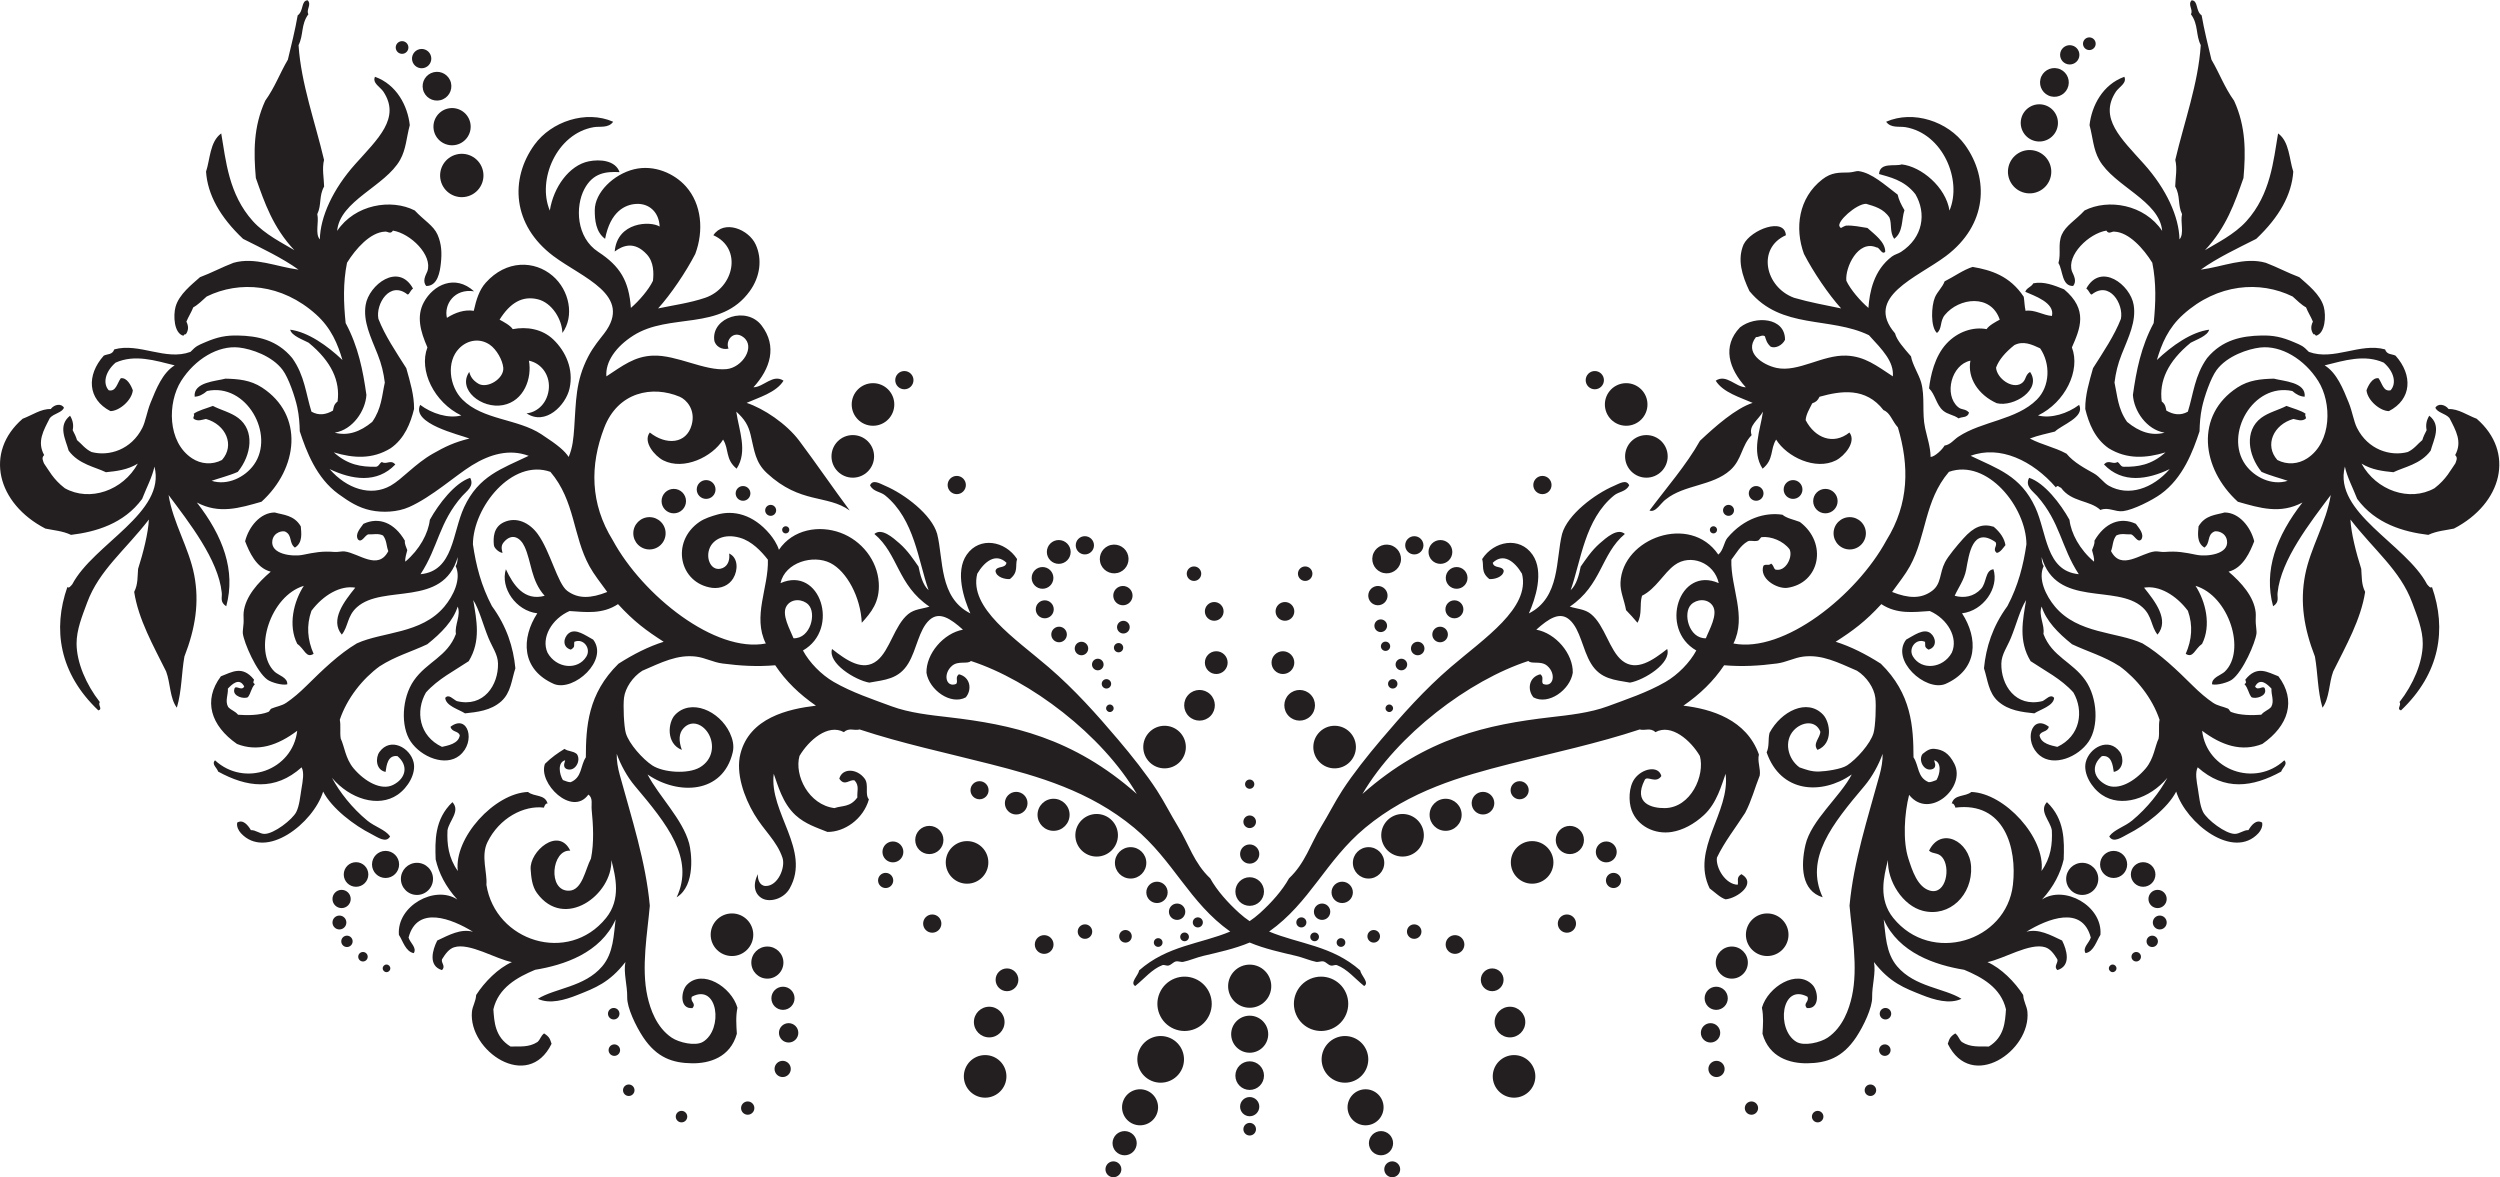 <?xml version="1.0" encoding="UTF-8" standalone="no"?>
<svg
   xmlns:dc="http://purl.org/dc/elements/1.1/"
   xmlns:cc="http://creativecommons.org/ns#"
   xmlns:rdf="http://www.w3.org/1999/02/22-rdf-syntax-ns#"
   xmlns:svg="http://www.w3.org/2000/svg"
   xmlns="http://www.w3.org/2000/svg"
   viewBox="0 0 741.613 349.227"
   height="349.227"
   width="741.613"
   xml:space="preserve"
   id="svg2"
   version="1.1"><defs
     id="defs6" /><g
     transform="matrix(1.333,0,0,-1.333,0,349.227)"
     id="g10"><g
       transform="scale(0.1)"
       id="g12"><path
         id="path14"
         style="fill:#231f20;fill-opacity:1;fill-rule:evenodd;stroke:none"
         d="m 1368.11,2060.25 c 17.77,13.28 43.62,23.72 71.38,-6.54 15.88,-17.3 15.45,-41.88 13.6,-58.74 -9.17,-19.46 -30.93,-44.83 -49.14,-60.35 -4.25,60.37 -24.28,93.07 -72.67,124.73 -49.19,32.18 -51.3,100.95 -30.87,139.68 19.16,36.34 48.24,39.42 78.36,37.74 -9.06,26.17 -43.4,29.18 -68.73,24.03 -43.28,-8.8 -78.34,-57.39 -86.45,-109.55 -28.82,67.94 14.88,171.44 97.83,185.61 13.59,2.32 32.85,-2.67 43.13,12.07 -60.63,26.6 -137.75,0.48 -175.21,-51.24 -54.85,-75.71 -49.83,-178.56 42.21,-247.65 64.55,-48.43 177.88,-86.97 113.18,-172.06 -9.61,-12.63 -23.83,-28.79 -35.51,-51.2 -29.07,-55.77 -27.09,-100.75 -31.4,-159.65 -1.68,-22.83 -3.27,-42.95 -12.27,-64.13 -9.07,13.14 -21.12,24.54 -61.02,50.59 -53.1,34.7 -129.76,31.27 -175.5,77.11 -29.397,29.45 -36.217,84.44 -7.19,113.94 19.06,19.39 46.56,23.01 68.15,8.07 15.25,-10.56 28.36,-34.31 29.99,-51.06 2.38,-24.26 -35.85,-48.03 -56.06,-35.31 -11.93,7.5 -16.82,15.18 -19.66,25.82 -26.97,-39.33 27.61,-82.84 75.14,-73.8 46.83,8.92 64.88,60.07 57.65,98.89 30.45,-6.38 48.26,-35.81 43.91,-65.89 -4.92,-34.01 -30.41,-50.05 -49.21,-51.24 41.96,-28.34 87.48,17.83 95.77,55.48 9.33,42.31 -8.21,81.85 -35.98,108.54 -24.72,23.77 -59.12,29.32 -90.52,23.25 -5.34,8.25 -19.73,15.97 -29.29,21.09 24.05,38.42 51.23,53.48 84.81,45.45 31.89,-7.62 54.34,-45.05 55,-75.04 26.92,36.84 16.15,94.69 -21.71,127.12 -40.3,34.5 -103.02,35.95 -148.85,-15.26 -14.44,-16.14 -21.01,-37.36 -26.69,-62.61 -19.93,3.36 -41.1,-3.7 -59.743,-15.64 -6.973,29.75 16.473,65.78 60.413,59.06 -42.53,38.73 -91.038,14.2 -111.737,-24.29 -16.922,-31.47 -7.618,-64.97 7.945,-100.57 -19.738,-51.07 14.918,-122.38 75.432,-151.41 -29.127,-7.42 -65.608,4.16 -91.518,23.58 -20.324,-41.71 86.268,-65.94 109.648,-74.87 -34.13,-8.42 -54.82,-18.52 -81.546,-33.78 -39.789,-22.71 -67.918,-56.45 -93.766,-71.09 -44.105,-24.99 -97.645,-7.07 -135.938,36.84 49.188,-23.45 105.137,-32.88 146.247,10.25 -10.493,12.17 -19.688,-1.34 -29.918,5.54 -5.766,-2.73 -6.934,-11.4 -14.985,-10.65 -30.09,-0.27 -60.39,3.6 -91.941,32.03 42.992,-12.94 85.492,-16.03 126.535,9.25 31.008,21.57 44.254,55.86 52.02,87.32 0.382,30.59 -8.825,60.7 -17.317,90.85 -23.164,36.45 -47.719,72.84 -62.031,109.75 -6.527,32.92 25.43,85.76 64.996,54.1 4.359,0.38 5.43,8.57 12.023,13.32 -32.289,58.93 -98.039,8.4 -105.402,-36.41 -5.996,-37.16 11.313,-71.24 26.762,-110.13 8.715,-21.95 13.109,-40.69 15.883,-62.69 -6.454,-29.03 -7.114,-57.76 -28.012,-87.51 -27.078,-22.48 -54.84,-31.64 -83.453,-24 40.402,6.59 68.449,49 70.527,84.03 -7.566,53.7 -17.914,107.28 -46.23,159.94 -4.594,44.45 -6.055,89.07 3.062,134.22 19.539,31.55 51.891,67.59 83.981,69.18 6.043,1.42 12.597,-7.08 18.226,2.34 38.981,-6.35 88.981,-54.67 76.578,-90.66 -5.074,-11.08 -10.902,-22.2 -2.578,-32.59 25.758,-0.52 30.692,32.08 32.692,51.05 2.3,21.89 1.781,42.07 -7.446,63.13 -8.91,20.37 -30.441,31.92 -50.715,53.87 -52.656,26.79 -133.234,13.45 -172.687,-45.46 5.816,67.39 107.301,99.37 140.152,158.12 13.403,23.97 13.887,49.1 21.477,77.29 -4.715,42.95 -29.238,90.3 -77.438,107.56 -6.566,-13.86 12.09,-23.1 18.602,-32.93 39.062,-58.8 -11.758,-104.69 -62.367,-161.22 -50.008,-55.86 -77.95,-117.49 -78.977,-167.72 -11.16,12.62 -1.453,38.5 -5.676,56.17 10,20.73 3.278,40.62 15.223,61.45 -0.453,19.74 -5,39.26 -0.184,59.26 -20.004,85.07 -51.086,169.58 -56.73,255.37 11.66,23.18 4.769,45.41 21.906,68.86 -5.695,10.06 7.852,21.09 -1.566,30.97 -15.102,-0.63 -8.418,-23.71 -22.281,-33.59 -5.665,-32.75 -13.969,-65.63 -21.817,-98.49 -18.023,-30.55 -28.449,-60.71 -50.391,-91.46 -26.73,-58.29 -25.777,-115.16 -20.91,-171.83 19.434,-55.35 38.34,-110.41 85.785,-160.75 -24.89,14.97 -65.531,34.93 -92.179,64.46 -54.176,60.04 -60.231,135.16 -70.606,195.4 -25.472,-18.13 -24.765,-58.37 -33.797,-84.98 3.415,-51.1 30.907,-100.98 82.399,-149.64 40.484,-20.46 87.23,-42.46 123.437,-68.52 -48.289,6.07 -97.425,28.82 -144.714,15.23 -24.926,-9.44 -49.661,-22.71 -74.586,-32.01 -17.672,-15.82 -46.911,-38.16 -54.489,-66.28 -5.254,-19.48 -3.39,-58.51 17.364,-64.03 1.769,2.2 3.543,4.4 5.488,3.09 6.984,9.77 5.937,19.12 1.383,28.3 4.25,10.57 11.25,21.27 15.316,31.83 10.082,5.25 19.922,15.32 29.824,24.09 72.746,35.72 167.051,28.76 243.348,-39.85 33.941,-30.53 48.234,-65.83 58.781,-101.44 -33.715,32.01 -76.722,62.31 -116.332,67.46 3.188,-13.75 28.926,-22.44 40.992,-28.96 51.469,-42.07 70.547,-85.8 64.504,-130.79 -8.929,-7.03 -8.648,-13.61 -10.258,-20.28 -15.535,-9.05 -31.402,-11.71 -47.859,-2.43 -12.531,39.82 -14.996,80.15 -42.75,119.2 -34.125,41.3 -78.07,49.41 -121.098,50.3 -25.82,0.52 -44.824,-3.02 -72.625,-14.98 -17.031,-7.33 -19.8,-8.04 -32.781,-21.43 -55.406,-20.55 -113.965,20.96 -169.625,5.5 -4.371,-12.43 -14.637,-9.66 -23.285,-13.88 -38.93,-43.5 -36.129,-97.28 14.742,-123.44 19.356,0.01 47.528,23.52 49.86,46.27 -3.758,10.49 -13,28.99 -26.77,26.87 -8.266,-11.25 -10.598,-30.51 -26.859,-26.77 -13.09,14.5 -8.844,40.52 15.218,61.46 42.778,19.1 87.25,4.92 131.551,-6.02 -26.926,-16.6 -40.957,-51.79 -53.633,-83.16 -8.05,-19.92 -11.136,-41.72 -18.324,-55.97 -24.496,-48.59 -74.066,-64.02 -112.992,-53.72 -14.535,6.86 -22.578,18.63 -32.398,26.57 -2.141,7.42 -5.754,14.76 -9.59,22.1 2.32,10.93 0.574,21.66 -5.867,32.16 -27.868,-22.03 -9.872,-52.92 -3.106,-77.78 22.113,-30.34 58.969,-36.28 82.887,-48.01 23.859,2.39 47.715,5.12 70.988,19.14 -32.902,-60.13 -107.035,-85.66 -162.328,-54.82 -26.559,20.28 -36.328,41.22 -46.563,55.49 -1.871,6.03 -6.109,11.92 0.473,18.37 -16.281,29.68 -1.727,54.33 12.75,82.5 9.594,10.65 26.348,11.43 31.301,22.76 -5.149,9.81 -20.828,8.43 -29.488,-2.91 -21.215,1.02 -41.637,-13.78 -62.414,-21.51 -86.16,-74.5 -56.973,-188.66 50.523,-244.4 19.02,-4.05 37.891,-5.05 57.156,-14.03 55.133,6.61 117.703,24.82 158.231,80 9.222,24 22.351,48.18 27.39,71.96 26.45,-102.62 -135.613,-172.19 -182.851,-261.9 -3.571,-3.91 -7.043,-9.46 -10.981,-6.2 -32.843,-93.4 -18.222,-191.91 68.985,-274.51 10.539,3.25 -1.868,11.52 3.293,18.51 -30.461,39.09 -51.539,87.82 -51.758,130.03 -0.172,30.91 12.601,61.86 23.566,91.52 26.653,72 84.364,116.04 137.383,184.79 -1.57,-30.67 -12.617,-74.02 -24.051,-109.89 -1.527,-17.01 0.125,-33.86 -8.687,-51.24 9.437,-61.43 42.722,-119.88 71.086,-177.02 9.718,-25.99 8.023,-59.63 23.855,-80.65 11.168,38.2 10.125,75.78 16.797,113.75 24.539,63.04 33.606,120.97 21.816,181.75 -11.726,60.51 -47.148,115.9 -57.007,177.74 46.066,-61.55 110.828,-144.27 118.273,-216.96 1.582,-10.27 -5.051,-20.96 10.024,-30.54 21.503,79.18 -6.973,155.82 -65.368,230.93 49.328,-26.25 94.082,-12.61 143.86,1.68 81.832,74.46 95.218,192.69 1.211,254.08 -26.203,17.1 -53.27,19.09 -81.453,19.85 -20.61,-5.65 -71.958,-7.57 -68.52,-40.17 9.395,0.3 18.574,4.77 27.578,12.68 87.762,18.81 152.129,-97.1 104.297,-164.05 -19.953,-27.93 -58.836,-47.1 -94.141,-35.82 13.871,4.99 39.86,11.62 58.262,19.89 30.469,37.35 38.313,91.75 0.957,120 -16.406,12.42 -39.617,17.91 -56.394,26.78 -13.532,-5.25 -34.071,-10.49 -42.852,-17.7 3.672,-3.59 -3.098,-7.69 0.57,-11.26 9.246,-6.02 17.965,-1.75 26.817,-0.05 44.136,-12.26 65.113,-58.4 35.687,-91.33 -21.82,-11.38 -46.652,-9.33 -66.515,3.68 -55.246,36.19 -54.973,123.94 -24.274,172.35 30.668,48.35 82.199,79.57 128.883,74.28 26.84,-3.04 73.625,-18.46 97.098,-50.11 13.172,-17.76 27.445,-59.59 32.437,-83.02 3.965,-18.62 5.145,-36.55 5.531,-53.34 14.637,-44.43 36.918,-103.96 86.121,-139.58 23.375,-16.91 44.247,-30.45 72.086,-36.3 26.161,-5.51 59.188,-4.22 85.27,7.41 50.535,22.53 102.424,69.62 139.314,92.53 40.87,25.4 84.04,37.3 126.62,21.38 -60.33,-28.97 -111.28,-44.46 -143.78,-114.56 -26.26,-56.68 -22.98,-141.84 -96.865,-148.87 39.953,61.24 40.59,114.71 92.775,174.06 9.55,10.87 27.54,21.7 17.69,40.41 -34.08,-11.09 -70.008,-57.81 -89.793,-93.47 -3.367,-29.98 -22.578,-66.1 -54.539,-93.09 -1.145,8.42 2.504,17.07 4.336,25.62 -2.367,6.94 -6.332,13.79 -5.297,20.9 -23.32,40.3 -57.824,53.69 -92.223,37.66 -6.469,-9.27 -19.211,-22.29 -12.363,-34.5 8.473,-9.43 15.496,9.78 23.426,11.07 10.851,-0.63 21.48,3.04 32.59,-2.58 8.554,-11.33 7.05,-23.16 11.644,-34.68 -22.742,-44.33 -66.141,-4.36 -97.348,-0.72 -6.351,0.75 -14.589,-1.8 -22.519,-1.15 -26.848,2.22 -44,-1.03 -70.231,-6.39 -23.242,-4.74 -72.968,1.09 -67.949,31.84 3.098,18.94 23.383,22.36 28.629,19.8 16.442,-8.05 7.793,-25.26 21.57,-35.6 17.922,10.97 14.211,32.58 13.118,47.23 -14.821,25.51 -39.61,25.5 -58.02,30.93 -32.176,-0.14 -57.937,-32.01 -65.898,-64.04 8.757,-22.45 24.336,-59.55 57.066,-67.66 -28.285,-24.07 -56.527,-55.49 -60.312,-90.55 -0.747,-6.91 0.347,-16.13 -0.192,-24 -0.597,-8.64 -2.152,-18.63 -1.676,-22.67 2.496,-20.92 30.344,-85.44 54.629,-103.07 8.356,-6.07 32.91,-13.34 44.282,-10.45 1.367,15.18 -20.047,20.33 -28.247,28.2 -48.226,46.31 -9.48,168.75 65.094,191 -22.543,-34.73 -35.551,-87.84 -14.609,-129.17 16.441,-11.4 19.676,-32.88 36.406,-22.14 -13.769,31.29 -16.398,63.15 -4.867,95.73 26.523,35.22 64.437,57.1 97.582,51.52 -24.617,-30.67 -56.969,-71.99 -29.969,-104.54 14.805,18.48 11.563,41.16 33.594,60.98 58.18,52.3 191.609,-1.91 224.356,111.59 -0.59,-6.61 -0.29,-13.18 -4.63,-19.99 13.47,-28.34 -5.05,-66.32 -25.05,-90.18 -51.196,-61.1 -137.321,-55.56 -194.821,-81.87 -39.714,-23.58 -76.265,-58.99 -112.328,-94.61 -14.734,-14.57 -29.886,-27.63 -44.664,-37.55 -10.437,-7.02 -21.453,-8.04 -33.207,-12.98 -2.754,-1.16 -3.906,-6.29 -6.68,-7.39 -19.609,-7.82 -47.5,-7.78 -67.421,-6.25 -7.508,8.87 -14.582,9.27 -22.043,17.22 -7.524,13.26 0.355,27.31 -0.664,40.89 8.086,8.52 25.187,26.19 36.453,4.68 -6.461,-11.82 -20.375,6.44 -22.239,-6.78 -3.711,-15.03 21.891,-21.91 30.497,-16.8 7.164,9.77 6.722,19.16 15.453,29.02 -5.903,2.99 -2.571,6.45 -1.911,9.77 -26.136,33.02 -49.75,16.45 -73.761,7.54 -40.371,-53.64 -22.41,-110.08 35.879,-150.584 46.078,-18.113 90.476,-3.269 133.98,29.395 -10.422,-88.484 -117.89,-126.141 -182.941,-65.75 -8.438,-8.898 4.586,-16.699 6.918,-25.051 63.871,-35.039 126.41,-43.699 185.8,9.445 6.153,-11.855 2.602,-30.089 -0.386,-48.007 -2.602,-15.637 -4.492,-37.598 -11.496,-51.387 -8.618,-16.953 -49.836,-48.898 -70.91,-48.762 -10.434,0.071 -20.063,9.114 -30.059,8.352 -7.117,11.902 -17.789,24.461 -30.488,16.804 -1.813,-8.925 3.168,-18.046 8.254,-23.574 55.574,-60.468 160.847,21.836 182.988,92.559 19.426,-37.508 68.773,-75.078 107.836,-94.727 12.508,-6.289 32.273,-21.238 41.176,-4.961 -11.012,15.371 -33.836,21.133 -51.196,35.5 -33.574,27.782 -61.242,63.086 -78.199,94.825 39.797,-46.985 102.969,-67.024 145.859,-37.754 23.344,15.925 41.739,47.527 35.836,72.382 -7.718,32.52 -51.593,56.797 -75.957,22.95 -9.015,-12.52 -8.797,-39.766 13.543,-44.465 2.18,14.66 4.664,37.98 26.442,35.215 25.289,-21.289 18.695,-49.766 -9.453,-63.992 -26.715,-13.508 -63.454,7.578 -87.942,36.453 -18.594,21.945 -20.832,50.429 -28.762,66.281 -2.425,13.992 0.567,28.253 -2.144,42.233 16.117,47.83 50.426,90.88 88.516,118.8 35.074,22.63 70.796,32.4 106.164,49.14 31.878,25.49 57.608,52.03 67.708,83.89 7.65,-19.86 -7.28,-40.83 -3.95,-60.89 -18.973,-50.79 -64.532,-61.86 -93.532,-103.54 -27.215,-39.11 -29.723,-102.54 -7.215,-135.844 23.594,-34.914 77.59,-56.523 108.837,-31.164 37.28,30.266 18.79,93.838 -20.18,63.898 3.24,-12.414 16.84,-8.644 20.71,-18.711 -2.43,-19.191 -27.246,-23.078 -39.601,-26.007 -51.367,24.121 -59.449,79.728 -35.785,120.968 26.996,30.28 63.446,48.45 95.246,69.75 27.66,45.09 17.4,91.62 10.02,135.99 13.51,-20.99 21.52,-54.21 33.92,-84.36 8.49,-20.64 20.77,-36.45 21.23,-56.78 1.09,-47.84 -31.65,-98.56 -91.71,-83.69 -8.68,4.22 -17.777,16.52 -25.765,7.16 1.293,-17.8 30.115,-25.53 44.085,-34.46 26.64,2.86 57.12,5.92 80.5,26.67 21.78,19.34 23.2,48.37 31.54,73.58 -4.52,46.8 -19.05,93.11 -52.19,138.47 -23.99,45.35 -35.59,91.33 -42.27,137.56 0.42,82.68 87.25,191.23 172.45,161.18 55.22,-64.87 49.6,-142.35 86.88,-210.09 10.29,-18.72 24.72,-36.58 39.6,-57.26 -36.75,-14.51 -64.6,-15.65 -89.04,2.53 -21.64,16.1 -37.62,88.09 -65.72,126.57 -18.16,24.88 -47.06,39.17 -75.29,26.16 -23.87,-11.01 -23.72,-35.72 -22.21,-50.94 0.7,-7.2 11.48,-16.39 19.22,-17.37 -2.49,9.67 -3.54,16.49 3.01,24.14 17.77,20.77 36.62,10.61 46.28,-10.64 15.32,-33.67 13.9,-74.95 44.47,-108.94 -45.26,-12.31 -69.78,23.57 -86.27,59.12 -12.96,-41.41 22.46,-92.62 69.9,-98.06 -35.87,-55.01 -36.65,-125.22 37.64,-157.55 44.26,-16.8 121.71,53.43 86.7,98.96 -16.52,8.75 -39.04,26.31 -54.34,14.18 -12.02,-9.55 -15.08,-31.01 4.67,-36.46 10.44,6.39 6.34,8.97 7.59,17.31 19.6,9.09 38.1,-14.02 27.05,-32.49 -18.88,-31.55 -66.88,-27.05 -86.51,8.3 -15.07,33.17 9.42,75.56 48.92,92.81 36.34,-2.38 72.83,-7.67 107.88,15.36 35.44,-38.64 62.7,-58.81 101.63,-83.74 -33.8,-10.68 -67.28,-27.64 -100.54,-48.86 -68.46,-67.07 -72.44,-140.31 -72.68,-208.328 -12.42,-18.45 -7.95,-44.786 -33.88,-55.344 -5.64,-0.125 -11.43,2.851 -17.17,4.777 -7.97,12.793 -12.42,39.141 4.81,43.992 1.42,-0.945 -7.79,-14.461 3.82,-19.57 18.59,-6.902 32.79,19.258 22.29,33.594 -9.32,7.453 -18.13,5 -27.39,11.308 -14.6,-8.984 -29.15,-18.964 -43.47,-33.25 -15.98,-42.949 60.47,-118.535 96.62,-68.476 10.81,-7.356 6.18,-21.778 7.34,-33.496 3.4,-33.996 5.65,-73.125 -1.52,-108.75 -12.61,-23.586 -19.09,-70.625 -48.58,-71.614 -48.89,-1.628 -38.97,92.598 2.53,89.036 -26.25,54.343 -90.86,-1.614 -88.23,-41.172 1.2,-18.059 3.1,-37.903 13.98,-52.922 60.77,-83.797 168.45,-3.867 165.63,73.332 9.66,-37.715 21.89,-87.344 -11.8,-129.024 -83.96,-103.867 -246.4,-52.265 -266.24,73.973 2.35,26.438 -12.7,64.063 2.24,94.668 26.51,54.297 81.5,82.59 125.92,76.965 -0.23,2.07 4.17,11.219 8.02,8.867 -5.45,21.434 -29.76,14.637 -43.66,26.004 -74.59,-2.812 -165.19,-102.109 -156.17,-175.867 -20.932,29.519 -24.392,59.922 -22.955,90.566 3.355,20.867 29.485,42.891 10.935,62.645 -40.122,-38.281 -38.697,-86.61 -37.275,-127.489 7.102,-30.214 21.699,-60.05 48.285,-89.277 -49.351,33.055 -135.297,-13.828 -130.078,-78.586 8.52,-12.637 14.723,-37.586 33.117,-40.652 7.481,12.137 -8.476,23.094 -11.64,34.695 19.14,72.649 96.351,41.653 143.281,12.922 -27.17,7.281 -53.258,-7.207 -79.437,-19.562 -10.618,-20.946 -20.645,-56.309 10.394,-65.801 9.301,8.469 -2.387,15.879 0.195,24.004 7.903,12.871 15.813,23.195 26.858,26.757 33.96,10.989 93.98,-26.66 128.69,-32.968 -30.41,-13.387 -60.85,-44.051 -79.54,-73.192 -0.79,-14.679 -8.21,-24.738 -9.4,-37.168 -8.32,-87.043 124.79,-178.605 177.21,-71.445 -3.59,10.625 -4.19,15.145 -16.7,23.145 -8,-6.516 -7.63,-12.618 -14.56,-19.082 -19.57,-12.707 -39.96,-9.512 -60.16,-10.11 -34.83,21.32 -36.1,55.176 -38.08,82.735 11.05,48.156 53.29,71.418 92.91,87.98 64.16,10.527 145.64,37.227 179.17,112.129 -4.52,-33.859 -4.13,-74.16 -29.97,-104.543 -39.19,-46.102 -104.96,-48.27 -143.1,-72.188 26.63,-12.449 60.32,-2.5 88.47,8.731 38.59,15.371 70.73,27.109 106.37,73.137 -4.73,-23.645 4.52,-52.102 4,-78.828 -0.45,-22.481 18.93,-63.567 35.53,-88.516 30.61,-45.949 66.11,-57.422 108.79,-57.969 38.18,-0.488 84.91,12.723 99.68,65.742 -1.18,19.227 -2.68,38.438 1.3,57.93 -13.43,46.492 -78.19,87.059 -112.66,50.723 -13.36,-14.094 -16.45,-54.211 12.5,-51.575 9.54,11.036 -5.94,13.489 -1.29,25.332 58.53,30.969 70.22,-72.968 24.86,-100.339 -17.26,-10.422 -53.93,-1.426 -69.62,9.16 -34.07,23.008 -47.83,63.758 -54.05,91.804 -14.38,64.817 0.29,142.942 5.25,202.071 -8.89,97.863 -40.36,193.808 -67.03,291.543 -4.08,14.953 -6.92,30.703 -6.58,46.242 8.49,-24.035 23.46,-51.367 40.32,-71.34 71.96,-85.223 133.48,-161.633 93.04,-247.883 43.3,26.633 32.52,102.492 27.77,119.953 -14.72,54.18 -67.26,104.649 -92.47,153.36 67.27,-46.446 167.32,-43.848 189.44,49.14 3.61,15.215 -0.14,29.973 -6.44,43.418 -23.25,49.566 -86.88,77.126 -122.01,39.966 -15.52,-16.44 -20.58,-63.637 15.26,-77.845 -7.48,20.965 -6.66,37.274 3.84,48.438 19.02,20.207 44.48,7.757 56.21,-13.73 12.5,-22.872 9.81,-56.086 -19.96,-73.594 -26.23,-15.422 -81.52,-11.699 -106.08,4.492 -20.9,13.777 -51.71,47.949 -58.69,71.816 -4.24,14.503 -6.25,61.113 -4,78.813 2.75,21.62 19.23,46.45 40.7,59.94 42.43,18.36 77.79,36.7 119.77,31.48 20.07,-2.5 37.62,-12.61 58.64,-15.36 40.02,-5.26 77.18,-7.35 117.34,-3.93 23.53,-35.27 53.55,-64.29 90.66,-89.94 -61.96,-7.28 -147.75,-26.99 -168.07,-107.057 -11.01,-43.391 8.55,-97.004 30.59,-134.18 22,-37.121 50.23,-59.563 62.93,-97.012 7.34,-21.652 -10.16,-63.429 -37.36,-63.019 -13.22,0.207 -18.28,14.523 -17.23,26.379 -12.75,-25.188 -6.75,-45.215 9.78,-54.18 16.53,-8.977 47.44,-1.563 60.97,22.488 47.82,84.992 -46.43,168.867 -35.53,255.039 9.02,-24.715 19.17,-65.183 48.43,-92.09 21.57,-19.843 47.84,-27.918 71.04,-37.324 37.04,-0.547 79.55,27.715 92.28,72.434 -9.62,11.375 0.62,32.441 -9.39,46.094 -16.92,23.086 -50.14,24.109 -56.45,-0.051 12.22,-18.184 22.6,-0.586 34.07,-3.906 11.24,-12.137 4.87,-25.157 6.15,-37.793 -16.25,-22.547 -33.91,-17.606 -51,-23.758 -57.3,7.234 -89.75,72.742 -77.87,115.996 20.28,34.578 63.37,72.64 98.91,53.008 11.21,10.812 23.39,2.625 34.98,6.015 93.84,-31.035 191.79,-51.808 290.39,-76.984 105.71,-26.992 221.23,-59.297 320.5,-141.777 87.72,-72.891 122.76,-166.582 213.81,-231.004 -66.63,-27.793 -139.96,-31.094 -202.63,-86.36 -1.66,-10.965 -21.37,-27.781 -8.82,-34.832 20.9,16.864 37.23,37.403 60.21,46.328 4.76,1.844 8.96,-2.004 14.08,-0.714 6.03,1.515 10.32,7.589 15.99,9.062 5.14,1.348 11.47,-1.973 16.88,-0.848 13.75,2.821 28.97,9.598 44.43,13.262 32.15,7.617 70.08,15.723 103.14,29.695 33.07,-13.972 71,-22.078 103.15,-29.695 15.46,-3.664 30.68,-10.441 44.43,-13.262 5.41,-1.125 11.74,2.196 16.88,0.848 5.67,-1.473 9.96,-7.547 15.99,-9.062 5.12,-1.29 9.33,2.558 14.07,0.714 22.98,-8.925 39.32,-29.464 60.21,-46.328 12.56,7.051 -7.15,23.867 -8.82,34.832 -62.66,55.266 -135.98,58.567 -202.61,86.36 91.03,64.422 126.07,158.113 213.8,231.004 99.26,82.48 214.79,114.785 320.49,141.777 98.62,25.176 196.56,45.949 290.39,76.984 11.6,-3.39 23.78,4.797 34.99,-6.015 35.54,19.632 78.64,-18.43 98.91,-53.008 11.87,-43.254 -20.12,-115.156 -77.87,-115.996 -28.93,-0.422 -71.47,10.457 -44.85,62.734 5.42,10.633 24.81,-9.543 37.02,8.652 -6.29,24.161 -42.46,17.196 -59.4,-5.878 -13.38,-18.243 -14.05,-50.606 -6.7,-70.469 13.11,-35.403 51.75,-54.309 89.58,-48.059 24.7,4.082 49.48,17.481 71.06,37.324 29.25,26.907 39.4,67.375 48.43,92.09 10.89,-86.172 -78.05,-167.265 -35.54,-255.039 11.79,-8.738 23.41,-20.625 35.45,-24.375 26.41,2.324 70.61,35.164 35.31,56.067 -12.43,-7.364 -5.97,-15.696 -8.26,-23.575 -27.28,0.672 -49.05,37.508 -46.33,60.215 17.07,35.664 39.56,63.535 62.93,99.824 14.43,27.489 21.37,55.36 32.44,83.028 2.27,15.398 -5.69,31.336 -1.85,46.66 -27.51,77.887 -106.12,101.457 -168.07,108.737 37.1,25.65 67.12,54.67 90.65,89.94 40.16,-3.42 77.32,-1.33 117.34,3.93 21.02,2.75 38.57,12.86 58.64,15.36 41.97,5.22 77.34,-13.12 119.77,-31.48 21.47,-13.49 37.96,-38.32 40.7,-59.94 2.26,-17.7 0.25,-64.31 -4,-78.813 -6.98,-23.867 -37.79,-58.039 -58.69,-71.816 -13.26,-8.742 -48.38,-13.398 -62.8,-13.75 -17.34,-0.43 -28.75,4.324 -43.28,9.258 -26.5,19.187 -34.93,58.543 -12.73,82.5 17.68,19.081 48.71,23.391 59.12,-3.008 -0.09,-13.645 -17.89,-26.379 -6.3,-40.606 35.85,14.208 27.98,61.965 12.45,78.395 -35.13,37.18 -93.46,7.82 -119.19,-40.516 -3.69,-14.394 0.01,-29.168 -6.44,-43.418 31.32,-90.3 122.15,-95.586 189.43,-49.14 -25.21,-48.711 -90.72,-102.156 -103.13,-156.914 -10.67,-47.078 -9.04,-101.934 38.44,-116.399 -40.46,86.25 21.06,162.66 93.03,247.883 16.86,19.973 31.84,47.305 40.32,71.34 0.34,-15.539 -2.5,-31.289 -6.58,-46.242 -26.67,-97.735 -58.14,-193.68 -67.03,-291.543 4.96,-59.129 19.63,-137.254 5.25,-202.071 -6.22,-28.046 -19.99,-68.796 -54.05,-91.804 -15.68,-10.586 -52.36,-19.582 -69.62,-9.16 -45.35,27.371 -33.67,131.308 24.85,100.339 4.66,-11.843 -10.82,-14.296 -1.28,-25.332 28.96,-2.636 25.86,37.481 12.5,51.575 -34.47,36.336 -99.22,-4.231 -112.65,-50.723 3.97,-19.492 2.48,-38.703 1.29,-57.93 14.77,-53.019 61.5,-66.23 99.68,-65.742 42.68,0.547 78.17,12.02 108.78,57.969 16.61,24.949 35.99,66.035 35.55,88.516 -0.53,26.726 8.72,55.183 3.99,78.828 35.64,-46.028 67.78,-57.766 106.37,-73.137 28.15,-11.231 61.85,-21.18 88.47,-8.731 -38.14,23.918 -103.91,26.086 -143.1,72.188 -25.84,30.383 -25.45,70.684 -29.97,104.543 33.54,-74.902 115.01,-101.602 179.17,-112.129 39.62,-16.562 81.86,-39.824 92.91,-87.98 -1.97,-27.559 -3.25,-61.415 -38.08,-82.735 -20.19,0.598 -40.59,-2.597 -60.16,10.11 -6.92,6.464 -6.56,12.566 -14.56,19.082 -12.51,-8 -13.11,-12.52 -16.7,-23.145 52.42,-107.16 185.53,-15.598 177.22,71.445 -1.2,12.43 -8.62,22.489 -9.41,37.168 -18.69,29.141 -49.13,59.805 -79.54,73.192 34.71,6.308 94.73,43.957 128.69,32.968 11.04,-3.562 18.96,-13.886 26.86,-26.757 2.59,-8.125 -9.1,-15.535 0.19,-24.004 31.05,9.492 21.02,44.855 10.4,65.801 -26.18,12.355 -52.26,26.843 -79.45,19.562 46.94,28.731 124.15,59.727 143.29,-12.922 -3.16,-11.601 -19.12,-22.558 -11.64,-34.695 18.4,3.066 24.6,28.015 33.11,40.652 5.23,64.758 -80.72,111.641 -130.07,78.586 26.59,29.227 41.18,59.063 48.29,89.277 1.42,40.879 2.84,89.208 -37.28,127.489 -18.54,-19.754 7.58,-41.778 10.94,-62.645 1.44,-30.644 -2.03,-61.047 -22.96,-90.566 9.02,73.758 -81.58,173.055 -156.17,175.867 -13.9,-11.367 -38.22,-4.57 -43.66,-26.004 3.85,2.352 8.25,-6.797 8.01,-8.867 109.18,13.828 137.58,-89.602 128.18,-171.633 -14.55,-126.961 -182.28,-177.84 -266.25,-73.973 -33.69,41.68 -21.46,91.309 -11.8,129.024 -1.71,-47.043 32.86,-101.613 77.59,-113.02 59.6,-15.195 110.91,35.578 107.35,98.528 -3.21,56.816 -67.31,89.597 -93.55,35.254 8.61,-8.086 19.38,-3.332 28.91,-14.172 19.85,-22.586 9.22,-84.239 -26.39,-74.864 -28.53,7.52 -40.33,46.172 -48.57,71.614 -12.7,39.179 -8.89,100.496 1.66,141.648 44.83,-56.719 127.37,16.535 100.77,69.074 -12.47,24.657 -26.44,31.336 -43.47,33.25 -11.13,1.25 -18.07,-3.855 -27.38,-11.308 -10.5,-14.336 3.7,-40.496 22.28,-33.594 11.61,5.109 2.4,18.625 3.82,19.57 17.23,-4.851 12.78,-31.199 4.82,-43.992 -5.75,-1.926 -11.54,-4.902 -17.18,-4.777 -25.93,10.558 -21.46,36.894 -33.88,55.344 -0.24,68.018 -4.22,141.258 -72.69,208.328 -33.25,21.22 -66.73,38.18 -100.52,48.86 38.92,24.93 66.18,45.1 101.62,83.74 35.04,-23.03 71.54,-17.74 107.89,-15.36 39.5,-17.25 63.98,-59.64 48.9,-92.81 -19.61,-35.35 -67.61,-39.85 -86.5,-8.3 -11.05,18.47 7.45,41.58 27.05,32.49 1.25,-8.34 -2.85,-10.92 7.59,-17.31 19.75,5.45 16.69,26.91 4.68,36.46 -15.3,12.13 -37.83,-5.43 -54.36,-14.18 -35,-45.53 42.45,-115.76 86.71,-98.96 74.29,32.33 73.52,102.54 37.64,157.55 47.45,5.44 82.86,56.65 69.9,98.06 -18.82,-2.33 -14.76,-29.8 -27.63,-43.76 -16.24,-17.62 -38.04,-20.96 -58.64,-15.36 7.72,17.67 21.22,34.94 25.53,57.97 6.3,33.68 13.84,97.16 65.22,61.61 5.74,-8.29 -7.97,-15.59 3.01,-24.14 7.75,0.98 14.67,11.76 19.23,17.37 -2.52,15.09 -11.5,28.35 -26.15,40.84 -24.8,7.69 -43.94,0.3 -67.66,-26.2 -14.07,-15.72 -33.69,-39.16 -40.8,-52.97 -12.57,-24.45 -7.66,-47.87 -28.62,-63.46 -24.44,-18.18 -52.29,-17.04 -89.04,-2.53 14.88,20.68 29.31,38.54 39.6,57.26 37.29,67.74 31.66,145.22 86.88,210.09 85.2,30.05 172.04,-78.5 172.46,-161.18 -6.68,-46.23 -18.29,-92.21 -42.28,-137.56 -33.14,-45.36 -47.66,-91.67 -52.19,-138.47 8.34,-25.21 9.76,-54.24 31.55,-73.58 23.38,-20.75 53.86,-23.81 80.48,-26.67 13.98,8.93 42.8,16.66 44.1,34.46 -7.99,9.36 -17.09,-2.94 -25.77,-7.16 -60.06,-14.87 -92.79,35.85 -91.71,83.69 0.46,20.33 12.74,36.14 21.23,56.78 12.4,30.15 20.42,63.37 33.92,84.36 -7.38,-44.37 -17.63,-90.9 10.02,-135.99 31.8,-21.3 68.25,-39.47 95.25,-69.75 23.66,-41.24 15.59,-96.847 -35.79,-120.968 -12.35,2.929 -37.17,6.816 -39.59,26.007 3.86,10.067 17.46,6.297 20.7,18.711 -38.98,29.94 -57.46,-33.632 -20.18,-63.898 31.24,-25.359 85.25,-3.75 108.84,31.164 22.5,33.304 20,96.734 -7.21,135.844 -29.01,41.68 -74.56,52.75 -93.53,103.54 3.32,20.06 -11.61,41.03 -3.96,60.89 10.1,-31.86 35.84,-58.4 67.71,-83.89 35.37,-16.74 71.1,-26.51 106.16,-49.14 38.1,-27.92 72.4,-70.97 88.52,-118.8 -2.71,-13.98 0.28,-28.241 -2.14,-42.233 -7.94,-15.852 -10.17,-44.336 -28.77,-66.281 -24.48,-28.875 -61.23,-49.961 -87.94,-36.453 -28.14,14.226 -34.73,42.703 -9.45,63.992 21.77,2.765 24.26,-20.555 26.44,-35.215 22.34,4.699 22.55,31.945 13.55,44.465 -24.37,33.847 -68.24,9.57 -75.97,-22.95 -5.9,-24.855 12.5,-56.457 35.84,-72.382 42.89,-29.27 106.06,-9.231 145.86,37.754 -16.95,-31.739 -44.62,-67.043 -78.19,-94.825 -17.37,-14.367 -40.19,-20.129 -51.21,-35.5 8.91,-16.277 28.68,-1.328 41.18,4.961 39.07,19.649 88.41,57.219 107.84,94.727 22.14,-70.723 127.41,-153.027 182.99,-92.559 5.08,5.528 10.07,14.649 8.25,23.574 -12.7,7.657 -23.37,-4.902 -30.49,-16.804 -10,0.762 -19.63,-8.281 -30.06,-8.352 -21.07,-0.136 -62.29,31.809 -70.9,48.762 -7.02,13.789 -8.9,35.75 -11.5,51.387 -3,17.918 -6.54,36.152 -0.39,48.007 59.39,-53.144 121.93,-44.484 185.8,-9.445 2.34,8.352 15.36,16.153 6.93,25.051 -65.06,-60.391 -172.52,-22.734 -182.95,65.75 43.5,-32.664 87.9,-47.508 133.98,-29.395 58.29,40.504 76.25,96.944 35.88,150.584 -24.02,8.91 -47.63,25.48 -73.76,-7.54 0.65,-3.32 3.99,-6.78 -1.92,-9.77 8.73,-9.86 8.3,-19.25 15.46,-29.02 8.61,-5.11 34.2,1.77 30.49,16.8 -1.85,13.22 -15.77,-5.04 -22.24,6.78 11.27,21.51 28.38,3.84 36.46,-4.68 -1.03,-13.58 6.86,-27.63 -0.66,-40.89 -7.46,-7.95 -14.55,-8.35 -22.05,-17.22 -19.92,-1.53 -47.81,-1.57 -67.42,6.25 -2.78,1.1 -3.92,6.23 -6.68,7.39 -11.75,4.94 -22.77,5.96 -33.21,12.98 -14.78,9.92 -29.92,22.98 -44.66,37.55 -36.06,35.62 -72.62,71.03 -112.33,94.61 -57.5,26.31 -143.62,20.77 -194.82,81.87 -20,23.86 -38.52,61.84 -25.05,90.18 -4.35,6.81 -4.05,13.38 -4.63,19.99 32.75,-113.5 166.18,-59.29 224.35,-111.59 22.04,-19.82 18.79,-42.5 33.6,-60.98 27,32.55 -5.36,73.87 -29.97,104.54 33.15,5.58 71.06,-16.3 97.58,-51.52 11.54,-32.58 8.91,-64.44 -4.86,-95.73 16.73,-10.74 19.96,10.74 36.41,22.14 20.93,41.33 7.93,94.44 -14.61,129.17 74.57,-22.25 113.32,-144.69 65.09,-191 -8.21,-7.87 -29.61,-13.02 -28.25,-28.2 11.37,-2.89 35.93,4.38 44.28,10.45 24.29,17.63 52.14,82.15 54.63,103.07 0.48,4.04 -1.07,14.03 -1.67,22.67 -0.54,7.87 0.56,17.09 -0.2,24 -3.79,35.06 -32.03,66.48 -60.31,90.55 32.73,8.11 48.31,45.21 57.07,67.66 -7.96,32.03 -33.72,63.9 -65.9,64.04 -18.42,-5.43 -43.2,-5.42 -58.01,-30.93 -1.1,-14.65 -4.81,-36.26 13.11,-47.23 13.78,10.34 5.13,27.55 21.57,35.6 5.25,2.56 25.53,-0.86 28.63,-19.8 5.01,-30.75 -44.71,-36.58 -67.95,-31.84 -26.23,5.36 -43.39,8.61 -70.23,6.39 -7.94,-0.65 -16.17,1.9 -22.52,1.15 -31.21,-3.64 -74.61,-43.61 -97.35,0.72 4.59,11.52 3.1,23.35 11.65,34.68 11.1,5.62 21.73,1.95 32.59,2.58 7.93,-1.29 14.95,-20.5 23.41,-11.07 6.85,12.21 -5.88,25.23 -12.35,34.5 -34.4,16.03 -68.9,2.64 -92.23,-37.66 1.04,-7.11 -2.92,-13.96 -5.3,-20.9 1.84,-8.55 5.49,-17.2 4.35,-25.62 -31.97,26.99 -51.17,63.11 -54.54,93.09 -19.8,35.66 -55.71,82.38 -89.81,93.47 -9.83,-18.71 8.15,-29.54 17.71,-40.41 52.17,-59.35 52.81,-112.82 92.76,-174.06 -73.87,7.03 -70.59,92.19 -96.87,148.87 -32.5,70.1 -83.43,85.59 -143.77,114.56 64.89,24.28 138.11,-10.53 189.77,-70.33 4.13,7.16 7.49,-0.58 11.26,-0.57 23.28,-32.63 64.36,-27.58 87.81,-49.62 17.75,7.38 32.43,-4.91 50.67,-2.57 22.5,2.87 64.63,24.21 83.78,38.07 49.21,35.62 71.48,95.15 86.12,139.58 0.38,16.79 1.56,34.72 5.53,53.34 4.99,23.43 19.27,65.26 32.44,83.02 23.47,31.65 70.26,47.07 97.1,50.11 46.68,5.29 98.21,-25.93 128.89,-74.28 30.69,-48.41 30.96,-136.16 -24.28,-172.35 -19.87,-13.01 -44.7,-15.06 -66.52,-3.68 -29.42,32.93 -8.45,79.07 35.69,91.33 8.85,-1.7 17.57,-5.97 26.81,0.05 3.68,3.57 -3.09,7.67 0.57,11.26 -8.78,7.21 -29.32,12.45 -42.84,17.7 -16.79,-8.87 -39.99,-14.36 -56.41,-26.78 -37.35,-28.25 -29.51,-82.65 0.97,-120 18.4,-8.27 44.39,-14.9 58.26,-19.89 -35.3,-11.28 -74.19,7.89 -94.14,35.82 -47.83,66.95 16.54,182.86 104.3,164.05 9,-7.91 18.18,-12.38 27.57,-12.68 3.44,32.6 -47.9,34.52 -68.52,40.17 -28.19,-0.76 -55.25,-2.75 -81.44,-19.85 -94.02,-61.39 -80.63,-179.62 1.2,-254.08 49.78,-14.29 94.54,-27.93 143.86,-1.68 -58.4,-75.11 -86.87,-151.75 -65.37,-230.93 15.08,9.58 8.44,20.27 10.03,30.54 7.44,72.69 72.21,155.41 118.27,216.96 -9.86,-61.84 -45.28,-117.23 -57.01,-177.74 -11.78,-60.78 -2.73,-118.71 21.82,-181.75 6.67,-37.97 5.63,-75.55 16.79,-113.75 15.84,21.02 14.14,54.66 23.86,80.65 28.36,57.14 61.65,115.59 71.09,177.02 -8.82,17.38 -7.16,34.23 -8.68,51.24 -11.44,35.87 -22.5,79.22 -24.06,109.89 53.02,-68.75 110.74,-112.79 137.38,-184.79 10.97,-29.66 23.75,-60.61 23.57,-91.52 -0.21,-42.21 -21.3,-90.94 -51.76,-130.03 5.16,-6.99 -7.24,-15.26 3.29,-18.51 87.21,82.6 101.83,181.11 68.99,274.51 -3.94,-3.26 -7.41,2.29 -10.98,6.2 -47.23,89.71 -209.31,159.28 -182.85,261.9 5.04,-23.78 18.16,-47.96 27.39,-71.96 40.52,-55.18 103.1,-73.39 158.23,-80 19.26,8.98 38.14,9.98 57.15,14.03 107.5,55.74 136.69,169.9 50.53,244.4 -20.78,7.73 -41.2,22.53 -62.41,21.51 -8.67,11.34 -24.35,12.72 -29.5,2.91 4.96,-11.33 21.71,-12.11 31.3,-22.76 14.48,-28.17 29.03,-52.82 12.76,-82.5 6.57,-6.45 2.34,-12.34 0.47,-18.37 -10.24,-14.27 -20,-35.21 -46.57,-55.49 -55.29,-30.84 -129.42,-5.31 -162.32,54.82 23.27,-14.02 47.13,-16.75 70.99,-19.14 23.91,11.73 60.77,17.67 82.89,48.01 6.76,24.86 24.75,55.75 -3.12,77.78 -6.44,-10.5 -8.18,-21.23 -5.86,-32.16 -3.83,-7.34 -7.45,-14.68 -9.59,-22.1 -9.82,-7.94 -17.86,-19.71 -32.4,-26.57 -38.93,-10.3 -88.5,5.13 -112.99,53.72 -7.19,14.25 -10.27,36.05 -18.33,55.97 -12.67,31.37 -26.71,66.56 -53.63,83.16 44.3,10.94 88.77,25.12 131.55,6.02 24.06,-20.94 28.31,-46.96 15.23,-61.46 -16.27,-3.74 -18.61,15.52 -26.87,26.77 -13.77,2.12 -23.01,-16.38 -26.77,-26.87 2.34,-22.75 30.51,-46.26 49.87,-46.27 50.85,26.16 53.67,79.94 14.73,123.44 -8.64,4.22 -18.92,1.45 -23.29,13.88 -55.65,15.46 -114.21,-26.05 -169.62,-5.5 -12.97,13.39 -15.75,14.1 -32.78,21.43 -27.8,11.96 -46.8,15.5 -72.62,14.98 -43.04,-0.89 -86.97,-9 -121.1,-50.3 -27.76,-39.05 -30.22,-79.38 -42.74,-119.2 -16.47,-9.28 -32.33,-6.62 -47.87,2.43 -1.61,6.67 -1.33,13.25 -10.26,20.28 -6.05,44.99 13.04,88.72 64.51,130.79 12.06,6.52 37.8,15.21 40.99,28.96 -39.61,-5.15 -82.62,-35.45 -116.33,-67.46 10.53,35.61 24.84,70.91 58.78,101.44 76.3,68.61 170.61,75.57 243.35,39.85 9.9,-8.77 19.74,-18.84 29.81,-24.09 4.07,-10.56 11.08,-21.26 15.32,-31.83 -4.55,-9.18 -5.59,-18.53 1.39,-28.3 1.95,1.31 3.72,-0.89 5.49,-3.09 20.75,5.52 22.62,44.55 17.36,64.03 -7.58,28.12 -36.81,50.46 -54.49,66.28 -24.93,9.3 -49.66,22.57 -74.58,32.01 -47.29,13.59 -96.42,-9.16 -144.72,-15.23 36.21,26.06 82.95,48.06 123.44,68.52 51.5,48.66 78.99,98.54 82.4,149.64 -9.04,26.61 -8.32,66.85 -33.79,84.98 -10.39,-60.24 -16.44,-135.36 -70.61,-195.4 -26.65,-29.53 -67.3,-49.49 -92.19,-64.46 47.44,50.34 66.36,105.4 85.79,160.75 4.87,56.67 5.82,113.54 -20.9,171.83 -21.95,30.75 -32.38,60.91 -50.41,91.46 -7.84,32.86 -16.15,65.74 -21.8,98.49 -13.87,9.88 -7.19,32.96 -22.29,33.59 -9.41,-9.88 4.13,-20.91 -1.57,-30.97 17.14,-23.45 10.25,-45.68 21.91,-68.86 -5.64,-85.79 -36.72,-170.3 -56.72,-255.37 4.8,-20 0.26,-39.52 -0.2,-59.26 11.96,-20.83 5.24,-40.72 15.23,-61.45 -4.22,-17.67 5.48,-43.55 -5.68,-56.17 -1.02,50.23 -28.97,111.86 -78.97,167.72 -50.62,56.53 -101.43,102.42 -62.37,161.22 6.52,9.83 25.17,19.07 18.61,32.93 -48.2,-17.26 -72.73,-64.61 -77.44,-107.56 7.58,-28.19 8.07,-53.32 21.47,-77.29 32.85,-58.75 134.34,-90.73 140.16,-158.12 -39.46,58.91 -120.03,72.25 -172.69,45.46 -20.27,-21.95 -41.82,-33.5 -50.72,-53.87 -9.22,-21.06 -1.14,-42.03 -7.44,-63.13 10.21,-16.12 6.93,-51.57 32.69,-51.05 8.32,10.39 2.49,21.51 -2.59,32.59 -12.4,35.99 37.6,84.31 76.59,90.66 5.63,-9.42 12.18,-0.92 18.22,-2.34 32.09,-1.59 64.44,-37.63 83.98,-69.18 9.12,-45.15 7.66,-89.77 3.07,-134.22 -28.32,-52.66 -38.67,-106.24 -46.23,-159.94 2.08,-35.03 30.12,-77.44 70.53,-84.03 -28.62,-7.64 -56.38,1.52 -83.46,24 -20.9,29.75 -21.55,58.48 -28.01,87.51 2.78,22 7.16,40.74 15.88,62.69 15.45,38.89 32.76,72.97 26.76,110.13 -7.35,44.81 -73.11,95.34 -105.4,36.41 6.6,-4.75 7.66,-12.94 12.03,-13.32 39.56,31.66 71.51,-21.18 64.99,-54.1 -14.32,-36.91 -38.87,-73.3 -62.03,-109.75 -8.5,-30.15 -17.7,-60.26 -17.31,-90.85 7.76,-31.46 21.01,-65.75 52.01,-87.32 41.05,-25.28 83.55,-22.19 126.54,-9.25 -31.55,-28.43 -61.85,-32.3 -91.94,-32.03 -8.05,-0.75 -9.22,7.92 -14.99,10.65 -10.23,-6.88 -19.42,6.63 -29.92,-5.54 41.12,-43.13 97.06,-33.7 146.25,-10.25 -38.29,-43.91 -91.83,-61.83 -135.94,-36.84 -11.39,6.46 -19.85,19.91 -32.49,27.05 -18.63,10.51 -44.92,24.1 -61.27,44.04 -27,14.77 -54.53,19.44 -81.55,33.78 18.71,7.15 37.24,10.64 55.82,15.51 15.32,15.05 67.19,31.94 53.83,59.36 -25.92,-19.42 -62.39,-31 -91.52,-23.58 60.51,29.03 95.17,100.34 75.43,151.41 18.31,41.87 36.85,83.74 -17.42,129.31 -22.58,9.11 -45.18,18.14 -68.47,13.35 -5.05,-8.95 -14.41,-9.37 -17.89,-18.84 19.87,-8.97 66.32,-24.08 59.36,-53.83 -19.68,1.47 -38.77,14.81 -58.7,11.45 -2.35,10.47 -2.39,20.82 -4.05,31.25 -31,46.83 -73.17,59.52 -113.75,66.47 -20.56,-6.34 -41.56,-21.75 -62.32,-32.12 -4.82,-13.31 -16.05,-22.67 -21.57,-35.59 -8.12,-19.03 -10.15,-65.79 4.44,-79.26 11.99,9.09 5.97,25.87 17.56,40.04 31.57,38.57 102.75,47.48 122.25,-10.45 -9.56,-5.12 -23.95,-12.84 -29.29,-21.09 -29.63,5.73 -64.27,-5.38 -89.14,-32.16 -26.77,-28.83 -35.67,-72.04 -38.93,-99.63 13.89,-13.43 15.93,-36.5 31.34,-49.58 10.34,-8.76 23.17,-9.08 34.41,-17.27 7.28,4.22 20.08,0.59 23.24,12.93 -8.53,9.43 -16.11,4.98 -24.76,12.55 -31.46,27.52 -14.55,94.15 27.81,103.02 -7.23,-38.82 18.1,-76.59 58.69,-94.71 37.54,-9.24 101.06,30.29 74.1,69.62 -12.22,-7.51 -7.72,-18.32 -19.66,-25.82 -20.21,-12.72 -54.02,11.02 -56.06,35.31 6.09,17.1 20.21,33.78 40.65,50.14 19.8,10.16 38.67,1.72 57.49,-7.15 23.45,-34.11 22.2,-84.49 -7.2,-113.94 -45.73,-45.84 -122.15,-47.71 -174.96,-82.84 -10.31,-6.86 -17.28,-17.57 -30.64,-19.61 -4.72,-8.82 -21.94,-25.11 -30.92,-25.25 -0.62,23.28 -7.35,41.77 -12.25,64.13 -7.46,33.98 0.21,70.09 -8.94,102.07 -5.03,17.6 -19.31,39.12 -22.47,57.58 -16.45,19.19 -31.63,35.81 -35.51,51.2 -69.55,81.18 48.64,123.63 113.18,172.06 92.04,69.09 97.07,171.94 42.21,247.65 -37.46,51.72 -114.58,77.84 -175.21,51.24 10.28,-14.74 29.54,-9.75 43.13,-12.07 82.95,-14.17 126.65,-117.67 97.83,-185.61 -8.1,52.16 -62.39,97.78 -106.26,102.77 -14.53,-5.23 -48.72,5.8 -50.48,-21.42 21.77,-6.67 55.8,-12.56 80.97,-45.04 24.73,-42.37 17.28,-96.03 -31.92,-128.21 -6.39,-4.19 -13.95,-5.51 -20.27,-10.26 -40.98,-30.78 -49.95,-79.61 -52.4,-114.47 -18.21,15.52 -39.97,40.89 -49.14,60.35 -3.19,29.17 25.94,92.31 67.28,74.2 6.62,0.73 12.25,-18.07 19.27,-9.44 -0.14,21.65 -22.84,37.73 -39.65,52.82 -15.87,2.5 -31.68,6.06 -47.72,5.24 -12.42,-4.37 -10.22,-7.93 -14.22,-2.1 -7.16,10.44 36.98,50.52 59.02,50.63 18.15,-5.48 38.71,-10.4 52.06,-30.87 5.68,-15.81 -0.01,-31.04 10.31,-47.09 20.72,15.04 16,43.32 23,63.75 -7.05,11.64 -12.76,23.22 -15.18,34.64 -28.18,21.22 -57.67,48.79 -87.65,52.43 -3.9,0.47 -12.9,-2.99 -21.33,-3.15 -21.62,-0.42 -37.96,0.68 -58.64,-15.37 -53.32,-41.36 -61.79,-108.8 -40.88,-165.85 20.56,-39.85 54.19,-89.79 82.74,-121.34 -34.9,7.38 -69.88,13.48 -104.64,23.66 -64.32,23.38 -83.63,110.23 -18.34,139.24 -2.7,40.71 -77.64,12.85 -94.18,-20.62 -14.26,-33.62 -3.63,-68.5 13.08,-103.69 70.97,-86.19 179.18,-56.09 265.97,-98.19 30.96,-33.47 55.72,-58.97 53.2,-91.6 -36.15,23.64 -62.23,44.52 -103.49,46.17 -53.01,2.13 -107.28,-37.66 -155.22,-27.39 -30.83,6.61 -73.25,34.13 -45.9,68.66 6.54,-0.74 13.48,6.15 19.84,1.82 2.5,-7.65 4.09,-15.26 12.93,-23.24 9.92,-4.33 25.47,2.35 31.84,15.32 0.45,50.38 -66.91,54.15 -100.22,27.67 -40.07,-41.9 -24.92,-91.9 12.99,-133.32 -22.56,0.28 -43.6,30.59 -66.99,14.7 16.14,-26.37 56.02,-37.68 82.17,-49.34 -38.04,-12.54 -82.55,-51.87 -117.19,-84.36 -29.28,-52.7 -76.35,-106.92 -112.31,-155.17 13.62,-5.76 25.62,17.61 36.55,24.95 40.75,32.74 103.52,29.35 143,64.71 26.55,23.78 24.71,54.42 47.71,78.01 -7.5,21.32 14.8,33.51 25.24,52.35 -5.88,-41.45 -26.09,-88.51 -0.8,-126.97 25.59,20.8 16.43,43.37 30.1,64.79 23.71,-38.56 87.68,-69.34 133.13,-46.27 18.87,9.58 46.13,41.39 29.96,61.98 -35.9,-28.59 -76.84,-12.18 -97.39,27.53 0.71,12.67 8.47,24.97 14.6,37.36 9.11,3.53 11.83,5.99 16.27,14.7 47.77,13.3 102.65,21.61 142.43,-29.82 15.18,-5.79 19.13,-24.56 31.92,-38.31 25.53,-85.5 25.2,-169.69 -25.47,-251.32 -66.61,-122.88 -228.12,-251.56 -340.49,-229.67 30.23,60.56 -6.6,124.53 -4.62,186.52 11.05,14.16 19.4,30.78 35.91,40.52 6.16,3.61 12.99,-0.63 22.68,1.67 3.83,0.9 6.27,7.72 8.87,8.01 20.88,2.34 48.25,-8.57 62.13,-27.15 7.83,-16.52 -8.5,-50.99 -31.92,-44.94 -4.63,4.47 -3.03,8.61 -9.21,13.17 -5.93,-5.77 -11.28,0.2 -17.18,-4.78 -9.62,-28.74 29.74,-51.53 52.54,-49.23 73.34,10 91.2,99.65 28.62,146.72 -13.28,5.21 -29.69,8.11 -38.7,16.07 -37.96,5.86 -85.4,-7.3 -122.57,-51.62 -7.63,-9.11 -8.75,-27.91 -20.24,-37.08 -62.37,92 -213.7,36.68 -217.67,-62.33 -0.81,-20.37 8.38,-38.52 12.41,-61.32 11.45,-11.96 14.64,-15.5 25.38,-28.09 11.16,19.66 4.12,40.24 10.12,60.16 31.07,15.51 47.71,49.89 72.61,68.29 34.72,25.64 87.99,6.07 98.16,-40.27 -88.57,39.27 -133.44,-102.33 -49.95,-149.87 -14.33,-26.77 -40.93,-53.98 -68.48,-69.92 -40.6,-23.48 -86.85,-38.75 -128.35,-54.16 -40.4,-14.98 -87.18,-19.74 -128.25,-24.53 -138.26,-16.12 -275.57,-44.822 -417.93,-170.681 77.75,132.324 237.1,252.871 369.26,295.941 7.03,-7.8 27.8,1.26 41.79,-10.6 21.25,-18.01 13.67,-49.67 -9.11,-40.46 -5.01,7.31 3.24,13.95 -5.96,21.48 -25.69,-6.05 -29.76,-34.31 -15.32,-51.44 33.44,-18 81.41,16.59 87.46,54.82 0.92,42.3 -37.96,87.97 -81.21,95.86 28.09,25.13 52.82,41.27 74.48,21.62 23.95,-21.73 28.13,-65.41 47.29,-96.96 21.28,-35.05 52.54,-36.34 86.74,-42.51 31.56,5.57 92.63,43.3 82.83,74.83 -31.51,-24.77 -68.59,-51.12 -100.11,-25.97 -28.7,22.91 -38.71,78.69 -69.52,103.73 -13.82,11.23 -30.4,11.26 -47.14,16.51 71.38,48.07 69,116.79 122.52,161.72 -16.09,14.09 -40.96,-7.85 -56.1,-21.15 -18.39,-16.15 -31.31,-36.1 -42.14,-51.48 -3.3,-16.78 -9.13,-40.93 -22.41,-52.5 23.04,64.35 30.94,157.51 96.79,211 10.65,8.66 26.08,7.8 33.6,22.29 -6.18,14.3 -21.87,4.05 -33.93,-1.09 -42.92,-18.35 -103.42,-63.9 -115.51,-107.04 -14.28,-57 -3.8,-141.53 -73.91,-176.88 14.23,31.77 34.62,92.73 8.06,130.84 -28.66,41.13 -85.82,30.74 -111.99,-9.85 4.66,-14.81 -3.87,-28.96 16.09,-44.55 9.77,-0.77 30.28,3.73 31.96,18.13 -2.73,12.38 -22.01,4.41 -24.47,18.18 23.39,22.42 48.51,3.71 65.09,-24.48 18.92,-76.36 -83.97,-143.57 -158.74,-207.85 -58.25,-50.08 -107.61,-105.6 -154.97,-161.477 -29.96,-35.332 -62.54,-76.278 -86.17,-112.754 -16.82,-25.945 -30.57,-53.691 -46.38,-79.492 -25.17,-41.074 -35.93,-82.039 -72.24,-116.289 -14.6,-26.563 -39.25,-54.258 -64.6,-77.157 -7.5,-6.777 -15.2,-12.746 -23.07,-18.058 -7.86,5.312 -15.56,11.281 -23.06,18.058 -25.35,22.899 -50,50.594 -64.6,77.157 -36.31,34.25 -47.08,75.215 -72.23,116.289 -15.81,25.801 -29.56,53.547 -46.39,79.492 -23.63,36.476 -56.21,77.422 -86.16,112.754 -47.37,55.877 -96.72,111.397 -154.98,161.477 -74.77,64.28 -177.66,131.49 -158.74,207.85 16.57,28.19 41.7,46.9 65.09,24.48 -2.46,-13.77 -21.73,-5.8 -24.47,-18.18 1.68,-14.4 22.19,-18.9 31.97,-18.13 19.95,15.59 11.42,29.74 16.07,44.55 -26.15,40.59 -83.32,50.98 -111.98,9.85 -26.55,-38.11 -6.16,-99.07 8.06,-130.84 -70.1,35.35 -59.63,119.88 -73.9,176.88 -12.1,43.14 -72.59,88.69 -115.52,107.04 -12.06,5.14 -27.75,15.39 -33.93,1.09 7.51,-14.49 22.94,-13.63 33.6,-22.29 65.85,-53.49 73.75,-146.65 96.8,-211 -13.29,11.57 -19.13,35.72 -22.42,52.5 -10.83,15.38 -23.75,35.33 -42.13,51.48 -15.15,13.3 -40.02,35.24 -56.12,21.15 53.53,-44.93 51.14,-113.65 122.53,-161.72 -16.74,-5.25 -33.33,-5.28 -47.15,-16.51 -30.79,-25.04 -40.82,-80.82 -69.52,-103.73 -31.51,-25.15 -68.58,1.2 -100.1,25.97 -9.8,-31.53 51.26,-69.26 82.83,-74.83 34.2,6.17 65.46,7.46 86.74,42.51 19.16,31.55 23.34,75.23 47.29,96.96 21.66,19.65 46.39,3.51 74.48,-21.62 -43.24,-7.89 -82.13,-53.56 -81.21,-95.86 6.05,-38.23 54.02,-72.82 87.46,-54.82 14.44,17.13 10.37,45.39 -15.31,51.44 -9.21,-7.53 -0.96,-14.17 -5.97,-21.48 -22.77,-9.21 -30.35,22.45 -9.11,40.46 13.99,11.86 34.76,2.8 41.8,10.6 132.15,-43.07 291.5,-163.617 369.25,-295.941 -142.36,125.859 -279.66,154.561 -417.93,170.681 -41.07,4.79 -87.86,9.55 -128.25,24.53 -41.5,15.41 -87.75,30.68 -128.35,54.16 -27.56,15.94 -54.15,43.15 -68.47,69.92 83.47,47.54 38.62,189.14 -49.95,149.87 10.17,46.34 72.52,64.21 111.05,44.76 36.36,-18.36 67.33,-75.91 69.83,-132.94 20.59,22.67 40.64,46.17 37.79,89.41 -3.26,49.43 -38.01,93.57 -85.25,110.93 -47.24,17.37 -105.73,8.07 -136.91,-37.94 -4.19,13.11 -12.61,25.74 -20.24,34.83 -37.16,44.33 -81.24,54.06 -118.07,43.21 -11.54,-3.38 -26.96,-7.98 -38.71,-16.07 -64.47,-44.44 -44.73,-136.72 28.63,-146.72 19.43,-2 36.97,5.35 46.53,20.99 11.18,18.29 11.46,46.09 -8.93,55.46 1.68,-11.28 -0.95,-26.63 -14.27,-32.25 -24.92,-10.51 -39.65,21.07 -28.59,45.44 8.06,17.78 31.44,31.99 66.83,21.89 26.45,-7.54 47.73,-30.21 62.24,-48.8 1.98,-61.99 -34.84,-125.96 -4.62,-186.52 -112.37,-21.89 -273.88,106.79 -340.49,229.67 -50.68,81.63 -51.16,166.97 -19.2,250.27 30.88,80.47 107.67,94.65 168.08,69.18 14.86,-6.27 35.84,-28.88 26.69,-62.52 -11.73,-43.14 -57.31,-45.66 -93.21,-17.07 -16.17,-20.59 11.09,-52.4 29.96,-61.98 45.45,-23.07 109.43,7.71 133.13,46.27 13.66,-21.42 4.51,-43.99 30.11,-64.79 25.28,38.46 5.08,85.52 -0.8,126.97 18.29,-16.6 26.73,-29.82 31.96,-51.78 8.51,-35.64 10.32,-61.13 36.49,-85.32 74.91,-69.23 133.81,-46.84 184.04,-82.92 -35.95,48.25 -76.14,106.95 -112.32,155.17 -28.49,37.97 -79.14,71.82 -117.18,84.36 26.15,11.66 66.03,22.97 82.17,49.34 -23.39,15.89 -44.43,-14.42 -66.99,-14.7 37.92,41.42 53.32,91.37 18.22,137.5 -33.22,43.66 -110.83,18.25 -105.45,-31.85 1.55,-14.36 17.76,-23.31 31.84,-19.5 -7.73,17.64 10.84,41.96 32.77,25.6 28.38,-21.18 -2.03,-67.79 -37.03,-71.27 -48.79,-4.84 -111.08,32.13 -164.09,30 -41.26,-1.64 -67.33,-22.53 -103.49,-46.17 -2.52,32.63 21.11,65.93 59.48,90.56 81.17,52.09 194.31,8.72 259.69,99.23 22.81,31.58 28.31,70.5 13.08,103.69 -15.58,33.93 -70.55,56.1 -94.18,20.62 65.29,-29.01 46.48,-117.29 -18.34,-139.24 -34.3,-11.62 -69.73,-16.28 -104.64,-23.66 28.56,31.55 62.18,81.49 82.75,121.34 19.27,51.65 14.23,110.6 -20.72,150.02 -25.5,28.78 -70.6,49.35 -115.73,38.29 -44.88,-11 -87.18,-51.34 -87.23,-91.01 -0.04,-21.59 2.27,-48.71 22.99,-63.75 11.66,60.6 44.11,76.28 69.18,77.71 29.32,1.66 50.88,-18.83 52.21,-50.38 -20.47,12.92 -94.33,10.63 -100.02,-55.44 z m 2443.1,-788.22 c -11.58,16.95 -35.78,14.62 -47.85,2.43 -18.93,-19.09 -5.13,-76.07 32.87,-75.05 7.07,18.47 28.07,53.45 14.98,72.62 z m -2060.32,0 c 11.59,16.95 35.79,14.62 47.86,2.43 18.93,-19.09 5.13,-76.07 -32.87,-75.05 -7.07,18.47 -28.07,53.45 -14.99,72.62 v 0" /><path
         id="path16"
         style="fill:#231f20;fill-opacity:1;fill-rule:evenodd;stroke:none"
         d="m 2781.05,473.184 c 26.52,0 48.01,-21.493 48.01,-47.996 0,-26.516 -21.49,-48.008 -48.01,-48.008 -26.5,0 -48,21.492 -48,48.008 0,26.503 21.5,47.996 48,47.996 z m -628.98,274.882 c 26.17,0 47.39,-21.218 47.39,-47.39 0,-26.172 -21.22,-47.395 -47.39,-47.395 -26.18,0 -47.4,21.223 -47.4,47.395 0,26.172 21.22,47.39 47.4,47.39 z m 1257.53,0 c -26.17,0 -47.4,-21.218 -47.4,-47.39 0,-26.172 21.23,-47.395 47.4,-47.395 26.17,0 47.39,21.223 47.39,47.395 0,26.172 -21.22,47.39 -47.39,47.39 z M 4701.52,473.371 c -4.67,0 -8.46,-3.801 -8.46,-8.469 0,-4.668 3.79,-8.457 8.46,-8.457 4.67,0 8.46,3.789 8.46,8.457 0,4.668 -3.79,8.469 -8.46,8.469 z m 52.41,27.949 c -5.83,0 -10.56,-4.738 -10.56,-10.558 0,-5.828 4.73,-10.567 10.56,-10.567 5.83,0 10.55,4.739 10.55,10.567 0,5.82 -4.72,10.558 -10.55,10.558 z m 35.63,36.328 c -6.99,0 -12.66,-5.664 -12.66,-12.648 0,-6.992 5.67,-12.656 12.66,-12.656 6.98,0 12.66,5.664 12.66,12.656 0,6.984 -5.68,12.648 -12.66,12.648 z m 16.77,44.715 c -8.54,0 -15.45,-6.914 -15.45,-15.449 0,-8.523 6.91,-15.437 15.45,-15.437 8.53,0 15.45,6.914 15.45,15.437 0,8.535 -6.92,15.449 -15.45,15.449 z m -1880.8,-37.722 c -5.34,0 -9.68,-4.336 -9.68,-9.68 0,-5.352 4.34,-9.688 9.68,-9.688 5.35,0 9.68,4.336 9.68,9.688 0,5.344 -4.33,9.68 -9.68,9.68 z m 58.69,-12.578 c -5.34,0 -9.68,-4.336 -9.68,-9.68 0,-5.352 4.34,-9.688 9.68,-9.688 5.35,0 9.69,4.336 9.69,9.688 0,5.344 -4.34,9.68 -9.69,9.68 z m 72.83,18.164 c -7.75,0 -14.03,-6.282 -14.03,-14.024 0,-7.754 6.28,-14.035 14.03,-14.035 7.75,0 14.02,6.281 14.02,14.035 0,7.742 -6.27,14.024 -14.02,14.024 z m 1576.73,149.531 c -19.75,0 -35.75,-16.008 -35.75,-35.754 0,-19.734 16,-35.742 35.75,-35.742 19.74,0 35.74,16.008 35.74,35.742 0,19.746 -16,35.754 -35.74,35.754 z m 69.87,26.551 c -16.66,0 -30.15,-13.496 -30.15,-30.157 0,-16.66 13.49,-30.156 30.15,-30.156 16.65,0 30.16,13.496 30.16,30.156 0,16.661 -13.51,30.157 -30.16,30.157 z m 65.67,-25.157 c -15.1,0 -27.35,-12.246 -27.35,-27.363 0,-15.105 12.25,-27.363 27.35,-27.363 15.12,0 27.37,12.258 27.37,27.363 0,15.117 -12.25,27.363 -27.37,27.363 z m -956.21,747.658 c -4.43,0 -8.02,-3.6 -8.02,-8.02 0,-4.42 3.59,-8.02 8.02,-8.02 4.42,0 8.02,3.6 8.02,8.02 0,4.42 -3.6,8.02 -8.02,8.02 z m 95.03,89.43 c -9.06,0 -16.41,-7.34 -16.41,-16.39 0,-9.06 7.35,-16.4 16.41,-16.4 9.05,0 16.39,7.34 16.39,16.4 0,9.05 -7.34,16.39 -16.39,16.39 z m -61.5,-41.92 c -6.74,0 -12.21,-5.47 -12.21,-12.2 0,-6.75 5.47,-12.21 12.21,-12.21 6.74,0 12.21,5.46 12.21,12.21 0,6.73 -5.47,12.2 -12.21,12.2 z m 143.63,55.15 c -11.56,0 -20.92,-9.36 -20.92,-20.91 0,-11.56 9.36,-20.92 20.92,-20.92 11.54,0 20.9,9.36 20.9,20.92 0,11.55 -9.36,20.91 -20.9,20.91 z m 71.96,-19.56 c -15.02,0 -27.2,-12.19 -27.2,-27.21 0,-15.02 12.18,-27.2 27.2,-27.2 15.03,0 27.2,12.18 27.2,27.2 0,15.02 -12.17,27.21 -27.2,27.21 z m 54.14,-62.89 c -19.85,0 -35.96,-16.1 -35.96,-35.96 0,-19.86 16.11,-35.95 35.96,-35.95 19.85,0 35.95,16.09 35.95,35.95 0,19.86 -16.1,35.96 -35.95,35.96 z m 79.52,-1092.262 c -7.06,0 -12.79,-5.731 -12.79,-12.801 0,-7.07 5.73,-12.805 12.79,-12.805 7.07,0 12.8,5.735 12.8,12.805 0,7.07 -5.73,12.801 -12.8,12.801 z m -1.4,-81.055 c -7.06,0 -12.79,-5.73 -12.79,-12.801 0,-7.062 5.73,-12.793 12.79,-12.793 7.07,0 12.81,5.731 12.81,12.793 0,7.071 -5.74,12.801 -12.81,12.801 z M 2844.97,1274.2 c 8.25,8.03 21.46,7.85 29.47,-0.4 8.03,-8.24 7.86,-21.44 -0.39,-29.47 -8.25,-8.03 -21.44,-7.85 -29.48,0.4 -8.03,8.24 -7.84,21.44 0.4,29.47 z m -7.63,-110.79 c 10.02,9.75 26.06,9.54 35.81,-0.49 9.76,-10.02 9.55,-26.06 -0.47,-35.81 -10.04,-9.77 -26.07,-9.54 -35.82,0.48 -9.77,10.03 -9.55,26.06 0.48,35.82 z m 31.13,-88.66 c 13.49,13.14 35.1,12.85 48.24,-0.65 13.15,-13.5 12.85,-35.12 -0.66,-48.25 -13.49,-13.14 -35.1,-12.85 -48.24,0.65 -13.14,13.5 -12.85,35.11 0.66,48.25 z m 24.84,279.98 c 6.38,6.21 16.59,6.07 22.8,-0.31 6.21,-6.38 6.08,-16.59 -0.31,-22.8 -6.37,-6.21 -16.59,-6.07 -22.8,0.31 -6.21,6.38 -6.07,16.59 0.31,22.8 z m 43.7,-363.429 c 18.75,18.249 48.76,17.849 67.01,-0.91 18.27,-18.75 17.86,-48.758 -0.91,-67.02 -18.75,-18.254 -48.75,-17.844 -67,0.906 -18.27,18.762 -17.86,48.77 0.9,67.024 z m 154.74,60.749 c -4.63,0 -8.38,-3.75 -8.38,-8.38 0,-4.63 3.75,-8.38 8.38,-8.38 4.63,0 8.39,3.75 8.39,8.38 0,4.63 -3.76,8.38 -8.39,8.38 z m 26.89,101.9 c -7.12,0 -12.91,-5.79 -12.91,-12.91 0,-7.13 5.79,-12.91 12.91,-12.91 7.13,0 12.91,5.78 12.91,12.91 0,7.12 -5.78,12.91 -12.91,12.91 z m -19.21,-45.41 c -5.8,0 -10.48,-4.69 -10.48,-10.48 0,-5.78 4.68,-10.47 10.48,-10.47 5.78,0 10.46,4.69 10.46,10.47 0,5.79 -4.68,10.48 -10.46,10.48 z m 55.55,83.13 c -8.29,0 -15.01,-6.72 -15.01,-15.01 0,-8.29 6.72,-15.01 15.01,-15.01 8.28,0 15.01,6.72 15.01,15.01 0,8.29 -6.73,15.01 -15.01,15.01 z M 2896.05,578.391 c -6.21,0 -11.23,-5.02 -11.23,-11.223 0,-6.191 5.02,-11.219 11.23,-11.219 6.18,0 11.21,5.028 11.21,11.219 0,6.203 -5.03,11.223 -11.21,11.223 z m 46.12,30.742 c -10.06,0 -18.21,-8.156 -18.21,-18.215 0,-10.059 8.15,-18.211 18.21,-18.211 10.05,0 18.2,8.152 18.2,18.211 0,10.059 -8.15,18.215 -18.2,18.215 z m 44.76,48.621 c -13.13,0 -23.77,-10.645 -23.77,-23.758 0,-13.125 10.64,-23.769 23.77,-23.769 13.11,0 23.75,10.644 23.75,23.769 0,13.113 -10.64,23.758 -23.75,23.758 z m 58.68,76.855 c -19.29,0 -34.93,-15.644 -34.93,-34.941 0,-19.297 15.64,-34.941 34.93,-34.941 19.3,0 34.95,15.644 34.95,34.941 0,19.297 -15.65,34.941 -34.95,34.941 z m 336.23,146.817 c -11.14,0 -20.15,-9.012 -20.15,-20.137 0,-11.121 9.01,-20.137 20.15,-20.137 11.11,0 20.13,9.016 20.13,20.137 0,11.125 -9.02,20.137 -20.13,20.137 z m -81.59,-23.75 c -13.92,0 -25.2,-11.289 -25.2,-25.203 0,-13.918 11.28,-25.196 25.2,-25.196 13.91,0 25.2,11.278 25.2,25.196 0,13.914 -11.29,25.203 -25.2,25.203 z m -83.15,-15.371 c -19.71,0 -35.68,-15.985 -35.68,-35.684 0,-19.707 15.97,-35.683 35.68,-35.683 19.7,0 35.67,15.976 35.67,35.683 0,19.699 -15.97,35.684 -35.67,35.684 z m 20.89,-303.496 c -11.51,0 -20.84,-9.336 -20.84,-20.84 0,-11.512 9.33,-20.848 20.84,-20.848 11.51,0 20.85,9.336 20.85,20.848 0,11.504 -9.34,20.84 -20.85,20.84 z m 82.75,-74.063 c -13.99,0 -25.33,-11.348 -25.33,-25.332 0,-13.984 11.34,-25.332 25.33,-25.332 13.99,0 25.32,11.348 25.32,25.332 0,13.984 -11.33,25.332 -25.32,25.332 z m 39.53,-85.254 c -18.83,0 -34.12,-15.273 -34.12,-34.109 0,-18.848 15.29,-34.121 34.12,-34.121 18.84,0 34.12,15.273 34.12,34.121 0,18.836 -15.28,34.109 -34.12,34.109 z m 802.15,-173.047 c -7.07,0 -12.8,-5.73 -12.8,-12.8 0,-7.063 5.73,-12.793 12.8,-12.793 7.07,0 12.81,5.73 12.81,12.793 0,7.07 -5.74,12.8 -12.81,12.8 z m -117.39,-58.691 c -7.06,0 -12.8,-5.731 -12.8,-12.801 0,-7.07 5.74,-12.805 12.8,-12.805 7.07,0 12.8,5.735 12.8,12.805 0,7.07 -5.73,12.801 -12.8,12.801 z m -147.32,20.957 c -8.18,0 -14.8,-6.621 -14.8,-14.785 0,-8.172 6.62,-14.793 14.8,-14.793 8.16,0 14.78,6.621 14.78,14.793 0,8.164 -6.62,14.785 -14.78,14.785 z m -77.79,90.391 c -9.97,0 -18.06,-8.086 -18.06,-18.055 0,-9.973 8.09,-18.059 18.06,-18.059 9.97,0 18.06,8.086 18.06,18.059 0,9.969 -8.09,18.055 -18.06,18.055 z m -13.28,83.847 c -11.89,0 -21.55,-9.648 -21.55,-21.551 0,-11.906 9.66,-21.554 21.55,-21.554 11.91,0 21.56,9.648 21.56,21.554 0,11.903 -9.65,21.551 -21.56,21.551 z m 12.61,81.106 c -14.23,0 -25.77,-11.543 -25.77,-25.774 0,-14.226 11.54,-25.769 25.77,-25.769 14.23,0 25.77,11.543 25.77,25.769 0,14.231 -11.54,25.774 -25.77,25.774 z m 34.71,89.394 c -19.71,0 -35.71,-15.996 -35.71,-35.722 0,-19.719 16,-35.715 35.71,-35.715 19.73,0 35.73,15.996 35.73,35.715 0,19.726 -16,35.722 -35.73,35.722 z m -263.21,163.946 c -9.32,0 -16.89,-7.559 -16.89,-16.895 0,-9.328 7.57,-16.887 16.89,-16.887 9.33,0 16.89,7.559 16.89,16.887 0,9.336 -7.56,16.895 -16.89,16.895 z m -16.14,69.871 c -12.84,0 -23.26,-10.411 -23.26,-23.25 0,-12.844 10.42,-23.262 23.26,-23.262 12.84,0 23.25,10.418 23.25,23.262 0,12.839 -10.41,23.25 -23.25,23.25 z m -81.06,34.687 c -17.34,0 -31.39,-14.051 -31.39,-31.387 0,-17.343 14.05,-31.394 31.39,-31.394 17.34,0 31.4,14.051 31.4,31.394 0,17.336 -14.06,31.387 -31.4,31.387 z m -346.11,644.677 c -11.22,0 -20.31,-9.09 -20.31,-20.31 0,-11.21 9.09,-20.3 20.31,-20.3 11.21,0 20.31,9.09 20.31,20.3 0,11.22 -9.1,20.31 -20.31,20.31 z m 58.08,-8.57 c -14.64,0 -26.5,-11.86 -26.5,-26.5 0,-14.64 11.86,-26.51 26.5,-26.51 14.64,0 26.5,11.87 26.5,26.51 0,14.64 -11.86,26.5 -26.5,26.5 z m 36.11,-60.09 c -13.35,0 -24.18,-10.83 -24.18,-24.18 0,-13.35 10.83,-24.17 24.18,-24.17 13.35,0 24.18,10.82 24.18,24.17 0,13.35 -10.83,24.18 -24.18,24.18 z m -36.82,-132.76 c -9.56,0 -17.33,-7.76 -17.33,-17.33 0,-9.58 7.77,-17.33 17.33,-17.33 9.58,0 17.34,7.75 17.34,17.33 0,9.57 -7.76,17.33 -17.34,17.33 z m -57.62,-662.405 c -8.91,0 -16.13,-7.219 -16.13,-16.125 0,-8.907 7.22,-16.121 16.13,-16.121 8.9,0 16.12,7.214 16.12,16.121 0,8.906 -7.22,16.125 -16.12,16.125 z m 1654.29,76.785 c -11.21,0 -20.31,-9.082 -20.31,-20.301 0,-11.211 9.1,-20.305 20.31,-20.305 11.21,0 20.3,9.094 20.3,20.305 0,11.219 -9.09,20.301 -20.3,20.301 z m -1564.83,644.32 c -11.04,0 -20,-8.97 -20,-20.01 0,-11.06 8.96,-20.01 20,-20.01 11.06,0 20.01,8.95 20.01,20.01 0,11.04 -8.95,20.01 -20.01,20.01 z m 250.38,-699.094 c -11.22,0 -20.31,-9.093 -20.31,-20.304 0,-11.219 9.09,-20.313 20.31,-20.313 11.21,0 20.31,9.094 20.31,20.313 0,11.211 -9.1,20.304 -20.31,20.304 z m 62.08,1209.344 c -11.22,0 -20.3,-9.1 -20.3,-20.31 0,-11.21 9.08,-20.31 20.3,-20.31 11.21,0 20.3,9.1 20.3,20.31 0,11.21 -9.09,20.31 -20.3,20.31 z m -116.59,-233.38 c -11.21,0 -20.3,-9.09 -20.3,-20.3 0,-11.22 9.09,-20.3 20.3,-20.3 11.22,0 20.31,9.08 20.31,20.3 0,11.21 -9.09,20.3 -20.31,20.3 z m 186.39,206.39 c -26.18,0 -47.41,-21.22 -47.41,-47.39 0,-26.17 21.23,-47.4 47.41,-47.4 26.17,0 47.39,21.23 47.39,47.4 0,26.17 -21.22,47.39 -47.39,47.39 z m 44.98,-115.54 c -26.18,0 -47.39,-21.22 -47.39,-47.39 0,-26.17 21.21,-47.4 47.39,-47.4 26.17,0 47.4,21.23 47.4,47.4 0,26.17 -21.23,47.39 -47.4,47.39 z M 3369.36,271.887 c -26.18,0 -47.4,-21.223 -47.4,-47.395 0,-26.172 21.22,-47.39 47.4,-47.39 26.17,0 47.39,21.218 47.39,47.39 0,26.172 -21.22,47.395 -47.39,47.395 z M 3121.2,808.43 c -26.17,0 -47.39,-21.223 -47.39,-47.395 0,-26.172 21.22,-47.39 47.39,-47.39 26.18,0 47.41,21.218 47.41,47.39 0,26.172 -21.23,47.395 -47.41,47.395 z m 811.53,-221.321 c -26.18,0 -47.4,-21.218 -47.4,-47.39 0,-26.184 21.22,-47.403 47.4,-47.403 26.16,0 47.39,21.219 47.39,47.403 0,26.172 -21.23,47.39 -47.39,47.39 z M 860.145,473.371 c 4.675,0 8.464,-3.801 8.464,-8.469 0,-4.668 -3.789,-8.457 -8.464,-8.457 -4.672,0 -8.461,3.789 -8.461,8.457 0,4.668 3.789,8.469 8.461,8.469 z m -52.407,27.949 c 5.832,0 10.559,-4.738 10.559,-10.558 0,-5.828 -4.727,-10.567 -10.559,-10.567 -5.828,0 -10.554,4.739 -10.554,10.567 0,5.82 4.726,10.558 10.554,10.558 z m -35.633,36.328 c 6.989,0 12.653,-5.664 12.653,-12.648 0,-6.992 -5.664,-12.656 -12.653,-12.656 -6.988,0 -12.656,5.664 -12.656,12.656 0,6.984 5.668,12.648 12.656,12.648 z m -16.773,44.715 c 8.535,0 15.449,-6.914 15.449,-15.449 0,-8.523 -6.914,-15.437 -15.449,-15.437 -8.531,0 -15.445,6.914 -15.445,15.437 0,8.535 6.914,15.449 15.445,15.449 z M 2636.13,544.641 c 5.35,0 9.69,-4.336 9.69,-9.68 0,-5.352 -4.34,-9.688 -9.69,-9.688 -5.34,0 -9.68,4.336 -9.68,9.688 0,5.344 4.34,9.68 9.68,9.68 z m -58.69,-12.578 c 5.34,0 9.68,-4.336 9.68,-9.68 0,-5.352 -4.34,-9.688 -9.68,-9.688 -5.35,0 -9.68,4.336 -9.68,9.688 0,5.344 4.33,9.68 9.68,9.68 z m -72.83,18.164 c 7.75,0 14.03,-6.282 14.03,-14.024 0,-7.754 -6.28,-14.035 -14.03,-14.035 -7.75,0 -14.02,6.281 -14.02,14.035 0,7.742 6.27,14.024 14.02,14.024 z M 927.887,699.758 c 19.742,0 35.75,-16.008 35.75,-35.754 0,-19.734 -16.008,-35.742 -35.75,-35.742 -19.739,0 -35.746,16.008 -35.746,35.742 0,19.746 16.007,35.754 35.746,35.754 z m -69.875,26.551 c 16.656,0 30.164,-13.496 30.164,-30.157 0,-16.66 -13.508,-30.156 -30.164,-30.156 -16.657,0 -30.157,13.496 -30.157,30.156 0,16.661 13.5,30.157 30.157,30.157 z m -65.676,-25.157 c 15.105,0 27.359,-12.246 27.359,-27.363 0,-15.105 -12.254,-27.363 -27.359,-27.363 -15.113,0 -27.363,12.258 -27.363,27.363 0,15.117 12.25,27.363 27.363,27.363 z m 956.224,747.658 c 4.42,0 8.01,-3.6 8.01,-8.02 0,-4.42 -3.59,-8.02 -8.01,-8.02 -4.43,0 -8.02,3.6 -8.02,8.02 0,4.42 3.59,8.02 8.02,8.02 z m -95.03,89.43 c 9.05,0 16.4,-7.34 16.4,-16.39 0,-9.06 -7.35,-16.4 -16.4,-16.4 -9.06,0 -16.4,7.34 -16.4,16.4 0,9.05 7.34,16.39 16.4,16.39 z m 61.49,-41.92 c 6.74,0 12.21,-5.47 12.21,-12.2 0,-6.75 -5.47,-12.21 -12.21,-12.21 -6.74,0 -12.21,5.46 -12.21,12.21 0,6.73 5.47,12.2 12.21,12.2 z m -143.62,55.15 c 11.55,0 20.92,-9.36 20.92,-20.91 0,-11.56 -9.37,-20.92 -20.92,-20.92 -11.54,0 -20.91,9.36 -20.91,20.92 0,11.55 9.37,20.91 20.91,20.91 z m -71.97,-19.56 c 15.02,0 27.21,-12.19 27.21,-27.21 0,-15.02 -12.19,-27.2 -27.21,-27.2 -15.02,0 -27.2,12.18 -27.2,27.2 0,15.02 12.18,27.21 27.2,27.21 z m -54.13,-62.89 c 19.85,0 35.95,-16.1 35.95,-35.96 0,-19.86 -16.1,-35.95 -35.95,-35.95 -19.86,0 -35.96,16.09 -35.96,35.95 0,19.86 16.1,35.96 35.96,35.96 z M 1365.77,376.758 c 7.07,0 12.8,-5.731 12.8,-12.801 0,-7.07 -5.73,-12.805 -12.8,-12.805 -7.07,0 -12.8,5.735 -12.8,12.805 0,7.07 5.73,12.801 12.8,12.801 z m 1.4,-81.055 c 7.06,0 12.79,-5.73 12.79,-12.801 0,-7.062 -5.73,-12.793 -12.79,-12.793 -7.07,0 -12.81,5.731 -12.81,12.793 0,7.071 5.74,12.801 12.81,12.801 z M 2716.69,1274.2 c -8.25,8.03 -21.45,7.85 -29.47,-0.4 -8.03,-8.24 -7.86,-21.44 0.39,-29.47 8.25,-8.03 21.45,-7.85 29.48,0.4 8.03,8.24 7.85,21.44 -0.4,29.47 z m 7.63,-110.79 c -10.02,9.75 -26.06,9.54 -35.81,-0.49 -9.76,-10.02 -9.54,-26.06 0.48,-35.81 10.03,-9.77 26.06,-9.54 35.82,0.48 9.76,10.03 9.54,26.06 -0.49,35.82 z m -31.12,-88.66 c -13.5,13.14 -35.11,12.85 -48.25,-0.65 -13.14,-13.5 -12.84,-35.12 0.66,-48.25 13.5,-13.14 35.1,-12.85 48.24,0.65 13.14,13.5 12.85,35.11 -0.65,48.25 z m -24.84,279.98 c -6.39,6.21 -16.6,6.07 -22.81,-0.31 -6.21,-6.38 -6.07,-16.59 0.31,-22.8 6.38,-6.21 16.59,-6.07 22.8,0.31 6.22,6.38 6.07,16.59 -0.3,22.8 z m -43.71,-363.429 c -18.75,18.249 -48.76,17.849 -67.01,-0.91 -18.26,-18.75 -17.85,-48.758 0.91,-67.02 18.75,-18.254 48.76,-17.844 67.01,0.906 18.26,18.762 17.85,48.77 -0.91,67.024 z m -154.73,60.749 c 4.63,0 8.38,-3.75 8.38,-8.38 0,-4.63 -3.75,-8.38 -8.38,-8.38 -4.64,0 -8.39,3.75 -8.39,8.38 0,4.63 3.75,8.38 8.39,8.38 z m -26.9,101.9 c 7.13,0 12.91,-5.79 12.91,-12.91 0,-7.13 -5.78,-12.91 -12.91,-12.91 -7.13,0 -12.91,5.78 -12.91,12.91 0,7.12 5.78,12.91 12.91,12.91 z m 19.22,-45.41 c 5.79,0 10.48,-4.69 10.48,-10.48 0,-5.78 -4.69,-10.47 -10.48,-10.47 -5.78,0 -10.47,4.69 -10.47,10.47 0,5.79 4.69,10.48 10.47,10.48 z m -55.56,83.13 c 8.3,0 15.02,-6.72 15.02,-15.01 0,-8.29 -6.72,-15.01 -15.02,-15.01 -8.28,0 -15,6.72 -15,15.01 0,8.29 6.72,15.01 15,15.01 z m 258.94,-613.279 c 6.2,0 11.22,-5.02 11.22,-11.223 0,-6.191 -5.02,-11.219 -11.22,-11.219 -6.19,0 -11.22,5.028 -11.22,11.219 0,6.203 5.03,11.223 11.22,11.223 z m -46.12,30.742 c 10.05,0 18.21,-8.156 18.21,-18.215 0,-10.059 -8.16,-18.211 -18.21,-18.211 -10.06,0 -18.21,8.152 -18.21,18.211 0,10.059 8.15,18.215 18.21,18.215 z m -44.76,48.621 c 13.12,0 23.76,-10.645 23.76,-23.758 0,-13.125 -10.64,-23.769 -23.76,-23.769 -13.12,0 -23.76,10.644 -23.76,23.769 0,13.113 10.64,23.758 23.76,23.758 z m -58.69,76.855 c 19.29,0 34.94,-15.644 34.94,-34.941 0,-19.297 -15.65,-34.941 -34.94,-34.941 -19.3,0 -34.94,15.644 -34.94,34.941 0,19.297 15.64,34.941 34.94,34.941 z m -336.21,146.817 c 11.11,0 20.13,-9.012 20.13,-20.137 0,-11.121 -9.02,-20.137 -20.13,-20.137 -11.13,0 -20.15,9.016 -20.15,20.137 0,11.125 9.02,20.137 20.15,20.137 z m 81.58,-23.75 c 13.91,0 25.2,-11.289 25.2,-25.203 0,-13.918 -11.29,-25.196 -25.2,-25.196 -13.92,0 -25.21,11.278 -25.21,25.196 0,13.914 11.29,25.203 25.21,25.203 z m 83.15,-15.371 c 19.7,0 35.68,-15.985 35.68,-35.684 0,-19.707 -15.98,-35.683 -35.68,-35.683 -19.71,0 -35.68,15.976 -35.68,35.683 0,19.699 15.97,35.684 35.68,35.684 z m -20.9,-303.496 c 11.51,0 20.84,-9.336 20.84,-20.84 0,-11.512 -9.33,-20.848 -20.84,-20.848 -11.51,0 -20.84,9.336 -20.84,20.848 0,11.504 9.33,20.84 20.84,20.84 z m -82.75,-74.063 c 13.99,0 25.33,-11.348 25.33,-25.332 0,-13.984 -11.34,-25.332 -25.33,-25.332 -13.98,0 -25.32,11.348 -25.32,25.332 0,13.984 11.34,25.332 25.32,25.332 z m -39.53,-85.254 c 18.84,0 34.12,-15.273 34.12,-34.109 0,-18.848 -15.28,-34.121 -34.12,-34.121 -18.84,0 -34.12,15.273 -34.12,34.121 0,18.836 15.28,34.109 34.12,34.109 z M 1399.24,206.445 c 7.07,0 12.8,-5.73 12.8,-12.8 0,-7.063 -5.73,-12.793 -12.8,-12.793 -7.07,0 -12.8,5.73 -12.8,12.793 0,7.07 5.73,12.8 12.8,12.8 z m 117.39,-58.691 c 7.07,0 12.8,-5.731 12.8,-12.801 0,-7.07 -5.73,-12.805 -12.8,-12.805 -7.07,0 -12.8,5.735 -12.8,12.805 0,7.07 5.73,12.801 12.8,12.801 z m 147.33,20.957 c 8.17,0 14.79,-6.621 14.79,-14.785 0,-8.172 -6.62,-14.793 -14.79,-14.793 -8.17,0 -14.79,6.621 -14.79,14.793 0,8.164 6.62,14.785 14.79,14.785 z m 77.78,90.391 c 9.97,0 18.06,-8.086 18.06,-18.055 0,-9.973 -8.09,-18.059 -18.06,-18.059 -9.97,0 -18.06,8.086 -18.06,18.059 0,9.969 8.09,18.055 18.06,18.055 z m 13.28,83.847 c 11.9,0 21.55,-9.648 21.55,-21.551 0,-11.906 -9.65,-21.554 -21.55,-21.554 -11.91,0 -21.56,9.648 -21.56,21.554 0,11.903 9.65,21.551 21.56,21.551 z m -12.6,81.106 c 14.22,0 25.77,-11.543 25.77,-25.774 0,-14.226 -11.55,-25.769 -25.77,-25.769 -14.23,0 -25.78,11.543 -25.78,25.769 0,14.231 11.55,25.774 25.78,25.774 z m -34.72,89.394 c 19.72,0 35.71,-15.996 35.71,-35.722 0,-19.719 -15.99,-35.715 -35.71,-35.715 -19.73,0 -35.73,15.996 -35.73,35.715 0,19.726 16,35.722 35.73,35.722 z m 263.21,163.946 c 9.33,0 16.89,-7.559 16.89,-16.895 0,-9.328 -7.56,-16.887 -16.89,-16.887 -9.33,0 -16.89,7.559 -16.89,16.887 0,9.336 7.56,16.895 16.89,16.895 z m 16.14,69.871 c 12.85,0 23.26,-10.411 23.26,-23.25 0,-12.844 -10.41,-23.262 -23.26,-23.262 -12.84,0 -23.25,10.418 -23.25,23.262 0,12.839 10.41,23.25 23.25,23.25 z m 81.06,34.687 c 17.34,0 31.39,-14.051 31.39,-31.387 0,-17.343 -14.05,-31.394 -31.39,-31.394 -17.34,0 -31.4,14.051 -31.4,31.394 0,17.336 14.06,31.387 31.4,31.387 z m 346.11,644.677 c 11.22,0 20.31,-9.09 20.31,-20.31 0,-11.21 -9.09,-20.3 -20.31,-20.3 -11.21,0 -20.3,9.09 -20.3,20.3 0,11.22 9.09,20.31 20.3,20.31 z m -58.08,-8.57 c 14.64,0 26.5,-11.86 26.5,-26.5 0,-14.64 -11.86,-26.51 -26.5,-26.51 -14.64,0 -26.5,11.87 -26.5,26.51 0,14.64 11.86,26.5 26.5,26.5 z m -36.1,-60.09 c 13.34,0 24.17,-10.83 24.17,-24.18 0,-13.35 -10.83,-24.17 -24.17,-24.17 -13.36,0 -24.18,10.82 -24.18,24.17 0,13.35 10.82,24.18 24.18,24.18 z m 36.81,-132.76 c 9.57,0 17.33,-7.76 17.33,-17.33 0,-9.58 -7.76,-17.33 -17.33,-17.33 -9.58,0 -17.33,7.75 -17.33,17.33 0,9.57 7.75,17.33 17.33,17.33 z m 57.62,-662.405 c 8.91,0 16.13,-7.219 16.13,-16.125 0,-8.907 -7.22,-16.121 -16.13,-16.121 -8.9,0 -16.12,7.214 -16.12,16.121 0,8.906 7.22,16.125 16.12,16.125 z M 760.191,639.59 c 11.211,0 20.301,-9.082 20.301,-20.301 0,-11.211 -9.09,-20.305 -20.301,-20.305 -11.214,0 -20.304,9.094 -20.304,20.305 0,11.219 9.09,20.301 20.304,20.301 z m 1564.819,644.32 c 11.05,0 20.01,-8.97 20.01,-20.01 0,-11.06 -8.96,-20.01 -20.01,-20.01 -11.05,0 -20.01,8.95 -20.01,20.01 0,11.04 8.96,20.01 20.01,20.01 z M 2074.63,584.816 c 11.22,0 20.31,-9.093 20.31,-20.304 0,-11.219 -9.09,-20.313 -20.31,-20.313 -11.21,0 -20.3,9.094 -20.3,20.313 0,11.211 9.09,20.304 20.3,20.304 z m -62.08,1209.344 c 11.22,0 20.31,-9.1 20.31,-20.31 0,-11.21 -9.09,-20.31 -20.31,-20.31 -11.21,0 -20.3,9.1 -20.3,20.31 0,11.21 9.09,20.31 20.3,20.31 z m 116.59,-233.38 c 11.21,0 20.3,-9.09 20.3,-20.3 0,-11.22 -9.09,-20.3 -20.3,-20.3 -11.21,0 -20.31,9.08 -20.31,20.3 0,11.21 9.1,20.3 20.31,20.3 z m -186.38,206.39 c 26.17,0 47.4,-21.22 47.4,-47.39 0,-26.17 -21.23,-47.4 -47.4,-47.4 -26.17,0 -47.4,21.23 -47.4,47.4 0,26.17 21.23,47.39 47.4,47.39 z m -44.99,-115.54 c 26.18,0 47.4,-21.22 47.4,-47.39 0,-26.17 -21.22,-47.4 -47.4,-47.4 -26.17,0 -47.39,21.23 -47.39,47.4 0,26.17 21.22,47.39 47.39,47.39 z M 2192.3,271.887 c 26.18,0 47.4,-21.223 47.4,-47.395 0,-26.172 -21.22,-47.39 -47.4,-47.39 -26.17,0 -47.39,21.218 -47.39,47.39 0,26.172 21.22,47.395 47.39,47.395 z m 248.16,536.543 c 26.17,0 47.39,-21.223 47.39,-47.395 0,-26.172 -21.22,-47.39 -47.39,-47.39 -26.17,0 -47.4,21.218 -47.4,47.39 0,26.172 21.23,47.395 47.4,47.395 z M 1628.94,587.109 c 26.17,0 47.39,-21.218 47.39,-47.39 0,-26.184 -21.22,-47.403 -47.39,-47.403 -26.17,0 -47.4,21.219 -47.4,47.403 0,26.172 21.23,47.39 47.4,47.39 z m 1152.11,277.364 c 5.69,0 10.3,4.609 10.3,10.293 0,5.683 -4.61,10.293 -10.3,10.293 -5.68,0 -10.29,-4.61 -10.29,-10.293 0,-5.684 4.61,-10.293 10.29,-10.293 z m 0,-87.43 c 7.76,0 14.05,6.289 14.05,14.043 0,7.754 -6.29,14.043 -14.05,14.043 -7.75,0 -14.04,-6.289 -14.04,-14.043 0,-7.754 6.29,-14.043 14.04,-14.043 z m 0,-79.133 c 11.81,0 21.38,9.57 21.38,21.367 0,11.797 -9.57,21.368 -21.38,21.368 -11.8,0 -21.37,-9.571 -21.37,-21.368 0,-11.797 9.57,-21.367 21.37,-21.367 z m 0,-93.894 c 17.58,0 31.84,14.246 31.84,31.824 0,17.578 -14.26,31.836 -31.84,31.836 -17.57,0 -31.83,-14.258 -31.83,-31.836 0,-17.578 14.26,-31.824 31.83,-31.824 z m 0,-483.039 c 7.76,0 14.05,-6.289 14.05,-14.043 0,-7.762 -6.29,-14.051 -14.05,-14.051 -7.75,0 -14.04,6.289 -14.04,14.051 0,7.754 6.29,14.043 14.04,14.043 z m 0,57.531 c 11.81,0 21.38,-9.57 21.38,-21.367 0,-11.809 -9.57,-21.379 -21.38,-21.379 -11.8,0 -21.37,9.57 -21.37,21.379 0,11.797 9.57,21.367 21.37,21.367 z m 0,79.5 c 17.58,0 31.84,-14.258 31.84,-31.836 0,-17.578 -14.26,-31.824 -31.84,-31.824 -17.57,0 -31.83,14.246 -31.83,31.824 0,17.578 14.26,31.836 31.83,31.836 z m 0,101.562 c 22.78,0 41.24,-18.457 41.24,-41.218 0,-22.766 -18.46,-41.231 -41.24,-41.231 -22.76,0 -41.22,18.465 -41.22,41.231 0,22.761 18.46,41.218 41.22,41.218 v 0" /><path
         id="path18"
         style="fill:#231f20;fill-opacity:1;fill-rule:evenodd;stroke:none"
         d="m 2660,441.523 c 30.68,-13.191 44.86,-48.757 31.67,-79.433 -13.19,-30.684 -48.76,-44.863 -79.44,-31.668 -30.67,13.191 -44.85,48.758 -31.66,79.433 13.19,30.672 48.76,44.852 79.43,31.668 z M 2484.76,33.945 c 8.97,-3.856 13.13,-14.258 9.27,-23.242 -3.86,-8.965 -14.27,-13.113 -23.24,-9.258 -8.98,3.859 -13.13,14.269 -9.27,23.242 3.86,8.977 14.27,13.117 23.24,9.258 z m 28.63,66.582 c 13.65,-5.879 19.97,-21.707 14.09,-35.359 -5.87,-13.664 -21.7,-19.973 -35.35,-14.102 -13.67,5.867 -19.98,21.707 -14.1,35.359 5.86,13.664 21.7,19.972 35.36,14.101 z m 39.56,91.993 c 20.33,-8.75 29.73,-32.332 20.99,-52.676 -8.75,-20.332 -32.33,-29.735 -52.67,-20.996 -20.34,8.75 -29.75,32.336 -21,52.675 8.75,20.34 32.33,29.739 52.68,20.997 z m 50.53,117.531 c 26.34,-11.328 38.52,-41.875 27.19,-68.223 -11.33,-26.34 -41.87,-38.515 -68.22,-27.187 -26.34,11.328 -38.52,41.875 -27.19,68.211 11.33,26.347 41.87,38.527 68.22,27.199 v 0" /><path
         id="path20"
         style="fill:#231f20;fill-opacity:1;fill-rule:evenodd;stroke:none"
         d="m 2916.02,441.523 c -30.68,-13.191 -44.86,-48.757 -31.66,-79.433 13.19,-30.684 48.75,-44.863 79.43,-31.668 30.68,13.191 44.86,48.758 31.67,79.433 -13.19,30.672 -48.76,44.852 -79.44,31.668 z M 3091.26,33.945 c -8.97,-3.856 -13.12,-14.258 -9.26,-23.242 3.86,-8.965 14.27,-13.113 23.25,-9.258 8.97,3.859 13.12,14.269 9.26,23.242 -3.87,8.977 -14.26,13.117 -23.25,9.258 z m -28.62,66.582 c -13.66,-5.879 -19.96,-21.707 -14.09,-35.359 5.86,-13.664 21.7,-19.973 35.36,-14.102 13.65,5.867 19.96,21.707 14.09,35.359 -5.87,13.664 -21.71,19.972 -35.36,14.101 z m -39.55,91.993 c -20.34,-8.75 -29.75,-32.332 -21,-52.676 8.75,-20.332 32.34,-29.735 52.67,-20.996 20.34,8.75 29.74,32.336 20.99,52.675 -8.74,20.34 -32.32,29.739 -52.66,20.997 z m -50.54,117.531 c -26.34,-11.328 -38.52,-41.875 -27.19,-68.223 11.33,-26.34 41.87,-38.515 68.21,-27.187 26.34,11.328 38.52,41.875 27.19,68.211 -11.32,26.347 -41.87,38.527 -68.21,27.199 v 0" /><path
         id="path22"
         style="fill:#231f20;fill-opacity:1;fill-rule:evenodd;stroke:none"
         d="m 1038.85,2182.43 c 25.91,6.18 41.91,32.19 35.74,58.1 -6.18,25.91 -32.2,41.91 -58.11,35.74 -25.91,-6.18 -41.91,-32.19 -35.734,-58.11 6.172,-25.9 32.184,-41.91 58.104,-35.73 z m 1448.01,-993.88 c 5.56,1.33 11.14,-2.1 12.46,-7.66 1.32,-5.55 -2.11,-11.13 -7.66,-12.45 -5.55,-1.33 -11.14,2.11 -12.46,7.65 -1.32,5.56 2.11,11.14 7.66,12.46 z m 9.82,49.36 c 7.58,1.81 15.19,-2.88 17,-10.46 1.8,-7.57 -2.88,-15.19 -10.46,-17 -7.58,-1.81 -15.19,2.88 -17,10.46 -1.81,7.58 2.88,15.2 10.46,17 z m -2.74,77.34 c 11.53,2.75 23.11,-4.37 25.86,-15.9 2.75,-11.54 -4.37,-23.12 -15.91,-25.87 -11.53,-2.76 -23.11,4.37 -25.86,15.91 -2.75,11.53 4.37,23.11 15.91,25.86 z m -21.87,91.78 c 17.17,4.1 34.43,-6.52 38.52,-23.7 4.09,-17.18 -6.52,-34.43 -23.7,-38.53 -17.18,-4.09 -34.43,6.52 -38.53,23.71 -4.09,17.17 6.52,34.42 23.71,38.52 z M 898.031,2500.43 c 7.582,1.81 12.266,9.43 10.461,17.01 -1.812,7.58 -9.426,12.26 -17.004,10.45 -7.582,-1.8 -12.265,-9.42 -10.457,-17 1.813,-7.58 9.418,-12.26 17,-10.46 z m 45.297,-31.88 c 11.535,2.75 18.66,14.34 15.91,25.87 -2.75,11.53 -14.332,18.65 -25.863,15.91 -11.535,-2.75 -18.656,-14.33 -15.914,-25.87 2.75,-11.53 14.332,-18.66 25.867,-15.91 z m 36.559,-71.66 c 17.179,4.1 27.793,21.35 23.703,38.53 -4.098,17.18 -21.348,27.79 -38.531,23.7 -17.184,-4.1 -27.793,-21.35 -23.696,-38.52 4.098,-17.19 21.348,-27.8 38.524,-23.71 z m 35.733,-99.23 c 22.25,5.29 35.99,27.64 30.69,49.89 -5.3,22.25 -27.64,35.99 -49.892,30.69 -22.254,-5.3 -35.996,-27.64 -30.695,-49.9 5.308,-22.25 27.644,-35.98 49.897,-30.68 v 0" /><path
         id="path24"
         style="fill:#231f20;fill-opacity:1;fill-rule:evenodd;stroke:none"
         d="m 4505.51,2190.82 c -25.91,6.17 -41.92,32.19 -35.74,58.09 6.18,25.92 32.19,41.92 58.1,35.74 25.92,-6.17 41.92,-32.19 35.74,-58.1 -6.17,-25.91 -32.18,-41.91 -58.1,-35.73 z M 3085.78,1191.7 c -5.55,1.32 -11.13,-2.11 -12.46,-7.66 -1.33,-5.56 2.11,-11.14 7.66,-12.47 5.55,-1.32 11.14,2.11 12.46,7.67 1.33,5.56 -2.1,11.13 -7.66,12.46 z m -9.81,49.35 c -7.59,1.8 -15.2,-2.87 -17.01,-10.45 -1.8,-7.59 2.88,-15.2 10.45,-17.01 7.59,-1.8 15.2,2.87 17.02,10.45 1.79,7.59 -2.88,15.2 -10.46,17.01 z m -4.58,74.2 c -11.53,2.75 -23.12,-4.37 -25.87,-15.9 -2.75,-11.54 4.37,-23.12 15.91,-25.87 11.53,-2.76 23.11,4.37 25.87,15.91 2.74,11.53 -4.38,23.11 -15.91,25.86 z m 21.86,91.78 c -17.18,4.1 -34.42,-6.52 -38.52,-23.7 -4.09,-17.18 6.52,-34.43 23.7,-38.53 17.18,-4.09 34.43,6.52 38.52,23.71 4.1,17.17 -6.51,34.42 -23.7,38.52 z m 1553.08,1101.79 c -7.59,1.81 -12.27,9.42 -10.46,17 1.81,7.58 9.41,12.27 17,10.46 7.58,-1.81 12.27,-9.42 10.46,-17 -1.81,-7.58 -9.42,-12.26 -17,-10.46 z m -45.31,-31.88 c -11.53,2.75 -18.64,14.33 -15.9,25.86 2.75,11.54 14.33,18.66 25.86,15.91 11.54,-2.74 18.66,-14.32 15.91,-25.86 -2.74,-11.54 -14.33,-18.66 -25.87,-15.91 z m -36.55,-71.66 c -17.18,4.1 -27.79,21.35 -23.7,38.53 4.09,17.18 21.35,27.79 38.53,23.69 17.18,-4.09 27.79,-21.34 23.7,-38.52 -4.11,-17.18 -21.35,-27.79 -38.53,-23.7 z m -35.73,-99.24 c -22.26,5.3 -35.99,27.65 -30.69,49.9 5.3,22.25 27.64,35.99 49.89,30.69 22.26,-5.31 36,-27.65 30.69,-49.9 -5.3,-22.25 -27.65,-35.99 -49.89,-30.69 v 0" /></g></g></svg>